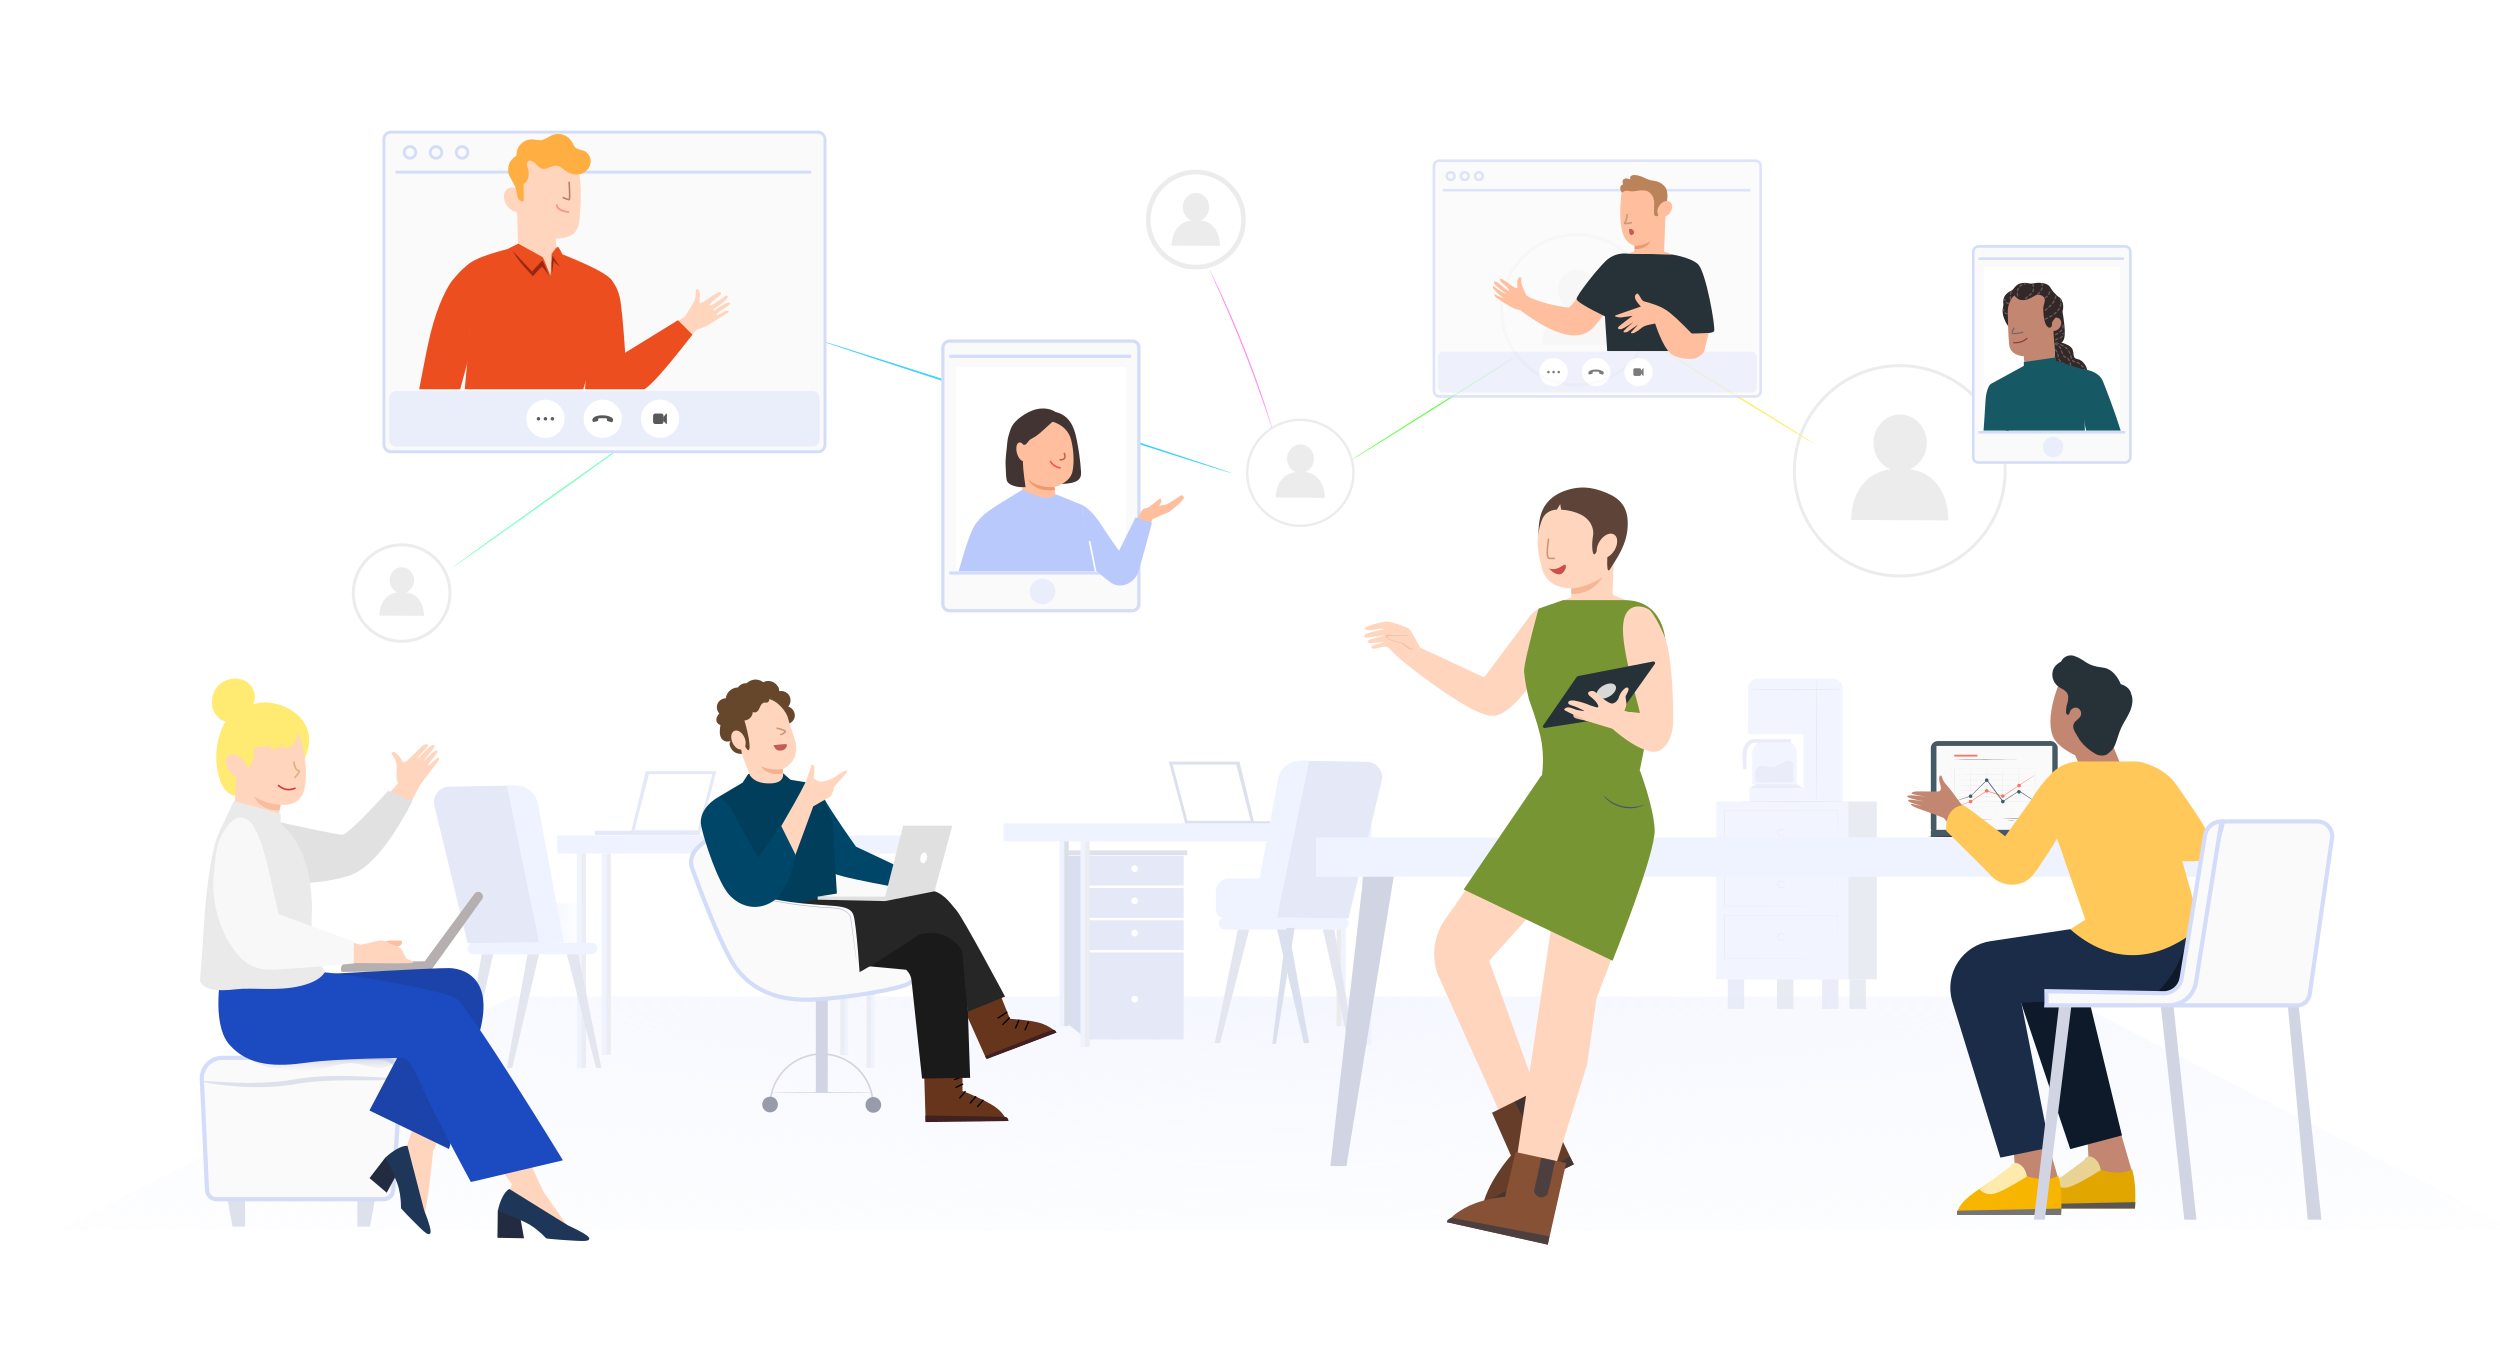 <svg xmlns="http://www.w3.org/2000/svg" xmlns:xlink="http://www.w3.org/1999/xlink" width="1400" height="760" viewBox="0 0 1400 760">
  <defs>
    <polygon id="shifting-spaces-intro_banner-a" points="0 0 56.118 0 56.118 56.001 0 56.001"/>
    <radialGradient id="shifting-spaces-intro_banner-c" cx="50%" cy="1.84%" r="195.253%" fx="50%" fy="1.84%" gradientTransform="matrix(0 1 -.814 0 .515 -.482)">
      <stop offset="0%" stop-color="#F5F7FF"/>
      <stop offset="100%" stop-color="#FFF" stop-opacity="0"/>
    </radialGradient>
    <linearGradient id="shifting-spaces-intro_banner-d" x1="100%" x2="1.235%" y1="50%" y2="50%">
      <stop offset="0%" stop-color="#FFF" stop-opacity="0"/>
      <stop offset="100%" stop-color="#D3DCF9" stop-opacity=".67"/>
    </linearGradient>
    <linearGradient id="shifting-spaces-intro_banner-e" x1="50%" x2="50%" y1="4.25%" y2="100%">
      <stop offset="0%" stop-color="#8690A9"/>
      <stop offset="100%" stop-color="#DDE1EC" stop-opacity="0"/>
    </linearGradient>
  </defs>
  <g fill="none" fill-rule="evenodd" transform="translate(-291 -429)">
    <rect width="1920" height="1390" fill="#FFF"/>
    <g transform="translate(488 524)">
      <path fill="#ECECEC" d="M872.512,167.772 C878.043,165.457 881.977,159.766 882.008,153.059 C882.045,144.274 875.382,137.119 867.127,137.082 C858.873,137.043 852.15,144.134 852.115,152.92 C852.087,159.689 856.048,165.449 861.639,167.772 C838.637,171.23 839.681,196.178 839.681,196.178 L894.074,196.428 C894.074,196.428 895.314,171.208 872.512,167.772"/>
      <path fill="#ECECEC" d="M866.88 110.609C834.808 110.609 808.717 136.646 808.717 168.65 808.717 200.654 834.808 226.691 866.88 226.691 898.951 226.691 925.042 200.654 925.042 168.65 925.042 136.646 898.951 110.609 866.88 110.609M866.88 228.393C833.869 228.393 807.011 201.593 807.011 168.65 807.011 135.706 833.869 108.907 866.88 108.907 899.891 108.907 926.748 135.706 926.748 168.65 926.748 201.593 899.891 228.393 866.88 228.393M208.343 91.05C213.389 88.937 216.979 83.744 217.008 77.625 217.041 69.608 210.961 63.082 203.428 63.047 195.899 63.012 189.765 69.483 189.731 77.498 189.705 83.674 193.321 88.93 198.422 91.05 177.434 94.204 178.386 116.968 178.386 116.968L228.016 117.196C228.016 117.196 229.149 94.186 208.343 91.05"/>
      <path fill="#ECECEC" d="M203.203 38.967C173.982 38.967 150.208 62.691 150.208 91.852 150.208 121.011 173.982 144.734 203.203 144.734 232.425 144.734 256.199 121.011 256.199 91.852 256.199 62.691 232.425 38.967 203.203 38.967M203.203 146.437C173.041 146.437 148.503 121.95 148.503 91.852 148.503 61.752 173.041 37.265 203.203 37.265 233.366 37.265 257.904 61.752 257.904 91.852 257.904 121.95 233.366 146.437 203.203 146.437M689.994 77.917C693.944 76.264 696.751 72.199 696.774 67.41 696.8 61.137 692.043 56.028 686.146 56.001 680.253 55.973 675.452 61.037 675.427 67.312 675.406 72.146 678.235 76.258 682.229 77.917 665.802 80.387 666.548 98.203 666.548 98.203L705.39 98.381C705.39 98.381 706.277 80.371 689.994 77.917"/>
      <path fill="#ECECEC" d="M685.971 37.264C663.203 37.264 644.681 55.749 644.681 78.468 644.681 101.19 663.203 119.674 685.971 119.674 708.738 119.674 727.26 101.19 727.26 78.468 727.26 55.749 708.738 37.264 685.971 37.264M685.971 121.376C662.262 121.376 642.974 102.128 642.974 78.468 642.974 54.811 662.262 35.562 685.971 35.562 709.681 35.562 728.967 54.811 728.967 78.468 728.967 102.128 709.681 121.376 685.971 121.376M534.01 169.331C536.798 168.164 538.781 165.295 538.798 161.913 538.816 157.484 535.456 153.879 531.294 153.859 527.135 153.84 523.745 157.415 523.727 161.843 523.713 165.257 525.71 168.159 528.528 169.331 516.932 171.074 517.459 183.65 517.459 183.65L544.879 183.777C544.879 183.777 545.506 171.064 534.01 169.331"/>
      <path fill="#ECECEC" d="M531.17 140.765C515.142 140.765 502.102 153.778 502.102 169.774 502.102 185.768 515.142 198.781 531.17 198.781 547.198 198.781 560.238 185.768 560.238 169.774 560.238 153.778 547.198 140.765 531.17 140.765M531.17 200.143C514.389 200.143 500.739 186.519 500.739 169.774 500.739 153.028 514.389 139.404 531.17 139.404 547.951 139.404 561.603 153.028 561.603 169.774 561.603 186.519 547.951 200.143 531.17 200.143M30.52 236.721C33.058 235.66 34.863 233.047 34.878 229.97 34.894 225.939 31.838 222.655 28.049 222.638 24.261 222.622 21.177 225.875 21.161 229.907 21.147 233.013 22.965 235.655 25.531 236.721 14.976 238.309 15.454 249.757 15.454 249.757L40.415 249.871C40.415 249.871 40.985 238.299 30.52 236.721"/>
      <path fill="#ECECEC" d="M27.935,210.951 C13.473,210.951 1.707,222.692 1.707,237.125 C1.707,251.556 13.473,263.298 27.935,263.298 C42.398,263.298 54.164,251.556 54.164,237.125 C54.164,222.692 42.398,210.951 27.935,210.951 M27.935,265 C12.532,265 0,252.496 0,237.125 C0,221.754 12.532,209.249 27.935,209.249 C43.339,209.249 55.871,221.754 55.871,237.125 C55.871,252.496 43.339,265 27.935,265"/>
      <path fill="#77FFC0" d="M56.166,222.977 C55.906,222.895 83.306,203.119 117.358,178.81 C151.423,154.493 179.239,134.853 179.5,134.935 C179.762,135.016 152.367,154.79 118.303,179.106 C84.249,203.415 56.426,223.059 56.166,222.977"/>
      <path fill="#61FF3F" d="M559.393,162.839 C559.289,162.674 580.172,149.351 606.029,133.081 C631.895,116.808 652.94,103.752 653.045,103.916 C653.147,104.08 632.27,117.402 606.404,133.675 C580.546,149.944 559.497,163.003 559.393,162.839"/>
      <path fill="#3FD2FF" d="M493.236,170.124 C493.206,170.451 441.383,154.021 377.501,133.438 C313.596,112.843 261.834,95.891 261.864,95.567 C261.894,95.24 313.706,111.663 377.611,132.255 C441.493,152.84 493.266,169.797 493.236,170.124"/>
      <path fill="#FFED63" d="M819.625,153.964 C819.503,154.169 798.241,141.264 772.139,125.142 C746.031,109.015 724.971,95.778 725.095,95.573 C725.217,95.367 746.475,108.269 772.584,124.398 C798.684,140.519 819.747,153.758 819.625,153.964"/>
      <path fill="#FF7474" d="M148.355,100.532 C148.357,100.726 132.077,101.078 111.997,101.319 C91.91,101.56 75.629,101.6 75.628,101.405 C75.625,101.211 91.902,100.86 111.988,100.617 C132.068,100.377 148.353,100.338 148.355,100.532"/>
      <path fill="#ECECEC" d="M57.206,100.415 C58.801,99.747 59.935,98.107 59.943,96.174 C59.954,93.641 58.034,91.579 55.653,91.568 C53.273,91.557 51.337,93.602 51.326,96.134 C51.318,98.085 52.459,99.745 54.071,100.415 C47.441,101.412 47.742,108.603 47.742,108.603 L63.422,108.676 C63.422,108.676 63.778,101.406 57.206,100.415"/>
      <path fill="#ECECEC" d="M55.582,84.543 C46.672,84.543 39.423,91.777 39.423,100.668 C39.423,109.56 46.672,116.793 55.582,116.793 C64.494,116.793 71.741,109.56 71.741,100.668 C71.741,91.777 64.494,84.543 55.582,84.543 M55.582,118.495 C45.732,118.495 37.718,110.497 37.718,100.668 C37.718,90.837 45.732,82.841 55.582,82.841 C65.432,82.841 73.447,90.837 73.447,100.668 C73.447,110.497 65.432,118.495 55.582,118.495"/>
      <g transform="translate(444.646)">
        <mask id="shifting-spaces-intro_banner-b" fill="#fff">
          <use xlink:href="#shifting-spaces-intro_banner-a"/>
        </mask>
        <path fill="#ECECEC" d="M28.059,2.673 C14.063,2.673 2.679,14.035 2.679,28 C2.679,41.965 14.063,53.326 28.059,53.326 C42.055,53.326 53.439,41.965 53.439,28 C53.439,14.035 42.055,2.673 28.059,2.673 M28.059,56.001 C12.587,56.001 0,43.439 0,28 C0,12.56 12.587,-0.001 28.059,-0.001 C43.531,-0.001 56.118,12.56 56.118,28 C56.118,43.439 43.531,56.001 28.059,56.001" mask="url(#shifting-spaces-intro_banner-b)"/>
      </g>
      <path fill="#ECECEC" d="M475.444,28.358 C478.19,27.202 480.141,24.358 480.157,21.008 C480.175,16.62 476.869,13.046 472.77,13.027 C468.674,13.007 465.337,16.55 465.319,20.939 C465.305,24.321 467.271,27.198 470.047,28.358 C458.629,30.086 459.147,42.549 459.147,42.549 L486.146,42.674 C486.146,42.674 486.763,30.075 475.444,28.358"/>
      <path fill="#FF8CF2" d="M515.497,145.14 C515.472,145.146 515.349,144.834 515.132,144.234 C514.902,143.564 514.599,142.688 514.22,141.594 C513.413,139.225 512.287,135.925 510.907,131.878 C508.081,123.685 504.032,112.416 499.178,100.115 C494.314,87.813 489.571,76.815 486.034,68.902 C484.278,65.004 482.845,61.825 481.816,59.542 C481.344,58.485 480.966,57.639 480.677,56.992 C480.425,56.406 480.302,56.092 480.325,56.082 C480.347,56.072 480.511,56.364 480.806,56.932 C481.124,57.564 481.542,58.392 482.063,59.426 C483.146,61.596 484.661,64.763 486.487,68.697 C490.144,76.563 494.965,87.544 499.832,99.858 C504.691,112.172 508.672,123.48 511.376,131.72 C512.732,135.84 513.788,139.187 514.481,141.511 C514.807,142.621 515.069,143.512 515.268,144.191 C515.44,144.806 515.52,145.133 515.497,145.14"/>
    </g>
    <polygon fill="url(#shifting-spaces-intro_banner-c)" points="578.411 987 1446.589 987 1701 1118 324 1118"/>
    <g opacity=".8" transform="translate(1252 809)">
      <path fill="#EFF3FF" d="M23.555,35.963 C23.555,35.963 20.189,38.508 20.189,41.883 L20.189,59.125 L45.272,59.125 L45.272,41.113 C45.272,41.113 44.918,36.69 41.975,35.92 L23.555,35.963 Z"/>
      <path fill="#E5E9F7" d="M22.096,58.19 C21.873,56.433 21.749,54.664 21.725,52.893 C21.784,51.099 22.957,49.534 24.66,48.981 C25.981,48.617 27.37,49.102 28.717,49.327 C30.928,49.692 33.198,49.353 35.208,48.358 C36.934,47.492 38.453,46.194 40.335,46.021 C41.569,45.908 42.993,46.488 43.33,47.682 C43.452,48.253 43.452,48.843 43.33,49.414 C42.924,52.071 43.442,55.377 43.442,57.93 C36.425,58.251 29.148,58.026 22.122,58.173"/>
      <polyline fill="#E5E9F7" points="18.601 61.566 22.381 59.125 45.272 59.125 48.94 61.566 18.601 61.566"/>
      <path fill="#EFF3FF" d="M17.893,5.47 L17.893,31.142 L48.966,31.142 L48.966,61.566 L18.601,61.566 L18.601,68.862 L70.942,68.862 L70.942,5.47 C70.944,4.02 70.371,2.629 69.35,1.603 C68.328,0.577 66.941,0 65.495,0 L23.331,0 C20.325,0.01 17.893,2.456 17.893,5.47 Z"/>
      <path fill="#E0E0E0" fill-rule="nonzero" d="M70.942,6.05 C70.942,6.18 59.065,6.275 44.417,6.275 C29.77,6.275 17.893,6.18 17.893,6.05 C17.893,5.92 29.77,5.808 44.417,5.808 C59.065,5.808 70.942,5.929 70.942,6.05 Z"/>
      <path fill="#E0E0E0" fill-rule="nonzero" d="M56.217,68.862 C56.096,68.862 55.992,53.482 55.992,34.518 C55.992,15.554 56.096,0.182 56.217,0.182 C56.337,0.182 56.441,15.554 56.441,34.518 C56.441,53.482 56.346,68.862 56.217,68.862 Z"/>
      <path fill="#E5E9F7" d="M15.079,50.816 L14.768,43.026 C14.655,40.781 15.26,38.558 16.495,36.681 C17.447,35.033 19.172,33.986 21.069,33.903 L41.975,33.903 L41.975,35.954 L21.415,35.954 C21.415,35.954 17.712,36.344 17.228,41.425 C16.934,44.542 16.934,47.681 17.228,50.798 L15.079,50.816 Z"/>
      <rect width="9.184" height="16.601" x="34.111" y="168.399" fill="#E3E6EF"/>
      <rect width="9.184" height="16.601" x="74.696" y="168.399" fill="#E3E6EF"/>
      <rect width="76.069" height="99.537" x="13.931" y="68.862" fill="#E3E6EF"/>
      <rect width="74.092" height="99.537" y="68.862" fill="#EFF3FF"/>
      <rect width="9.184" height="16.601" x="6.551" y="168.399" fill="#E5E9F7"/>
      <rect width="9.184" height="16.601" x="59.358" y="168.399" fill="#E5E9F7"/>
      <path fill="#E0E0E0" fill-rule="nonzero" d="M68.214,157.026 C68.214,157.026 68.214,156.87 68.214,156.584 L68.214,155.312 C68.214,154.187 68.214,152.551 68.214,150.43 C68.214,146.198 68.214,140.044 68.154,132.453 L68.257,132.557 L4.67,132.6 L4.67,132.6 L4.816,132.453 L4.816,157.026 L4.67,156.879 L50.218,156.948 L63.467,156.991 L67.014,156.991 L67.014,156.991 L63.501,156.991 L50.287,157.034 L4.635,157.095 L4.488,157.095 L4.488,132.306 L4.635,132.306 L68.223,132.349 L68.326,132.349 L68.326,132.453 C68.326,140.096 68.326,146.25 68.275,150.5 C68.275,152.603 68.275,154.239 68.275,155.355 L68.275,156.602 C68.214,156.887 68.214,157.026 68.214,157.026 Z"/>
      <path fill="#E0E0E0" fill-rule="nonzero" d="M38.324 144.735C38.272 144.588 38.232 144.438 38.203 144.285 38.061 143.791 37.722 143.379 37.265 143.145 36.809 142.912 36.276 142.88 35.795 143.056 35.101 143.325 34.639 143.989 34.629 144.735 34.633 145.416 35.018 146.036 35.625 146.341 36.231 146.647 36.957 146.584 37.504 146.181 37.841 145.94 38.087 145.592 38.203 145.194 38.234 145.039 38.275 144.886 38.324 144.735 38.37 144.893 38.37 145.062 38.324 145.22 38.233 145.667 37.989 146.069 37.633 146.354 37.086 146.786 36.356 146.907 35.7 146.674 34.93 146.409 34.389 145.712 34.324 144.898 34.259 144.084 34.681 143.309 35.399 142.924 36.118 142.54 36.995 142.619 37.633 143.125 37.986 143.409 38.231 143.806 38.324 144.25 38.37 144.409 38.37 144.577 38.324 144.735L38.324 144.735zM68.214 127.598C68.214 127.598 68.214 127.45 68.214 127.156L68.214 125.884C68.214 124.767 68.214 123.123 68.214 121.011 68.214 116.778 68.214 110.624 68.154 103.025L68.257 103.129 4.67 103.181 4.67 103.181 4.816 103.025 4.816 127.598 4.67 127.459 50.218 127.52 63.467 127.563 67.014 127.563 67.014 127.563 63.501 127.563 50.287 127.606 4.635 127.675 4.488 127.675 4.488 102.878 4.635 102.878 68.223 102.921 68.326 102.921 68.326 103.025C68.326 110.668 68.326 116.822 68.275 121.071 68.275 123.175 68.275 124.811 68.275 125.927L68.275 127.182C68.214 127.459 68.214 127.598 68.214 127.598z"/>
      <path fill="#E0E0E0" fill-rule="nonzero" d="M38.324 115.316C38.275 115.165 38.234 115.012 38.203 114.857 38.087 114.458 37.841 114.111 37.504 113.87 36.942 113.458 36.194 113.408 35.583 113.742 34.973 114.076 34.609 114.734 34.651 115.43 34.692 116.126 35.131 116.736 35.777 116.995 36.265 117.175 36.807 117.141 37.269 116.901 37.73 116.66 38.07 116.235 38.203 115.731 38.235 115.579 38.275 115.429 38.324 115.281 38.37 115.439 38.37 115.607 38.324 115.766 38.231 116.21 37.986 116.607 37.633 116.891 37.088 117.326 36.358 117.451 35.7 117.22 34.884 116.926 34.34 116.15 34.34 115.281 34.34 114.412 34.884 113.636 35.7 113.342 36.356 113.109 37.086 113.23 37.633 113.662 37.987 113.949 38.231 114.35 38.324 114.796 38.377 114.965 38.377 115.147 38.324 115.316zM68.214 98.567C68.214 98.567 68.214 98.42 68.214 98.135L68.214 96.862C68.214 95.737 68.214 94.101 68.214 91.981 68.214 87.748 68.214 81.594 68.154 74.003L68.257 74.107 4.67 74.107 4.67 74.107 4.816 73.96 4.816 98.524 4.67 98.386 50.218 98.455 63.467 98.455 67.014 98.455 68.214 98.455 67.912 98.455 67.049 98.455 63.536 98.455 50.321 98.455 4.67 98.524 4.523 98.524 4.523 73.848 4.67 73.848 68.257 73.9 68.361 73.9 68.361 74.003C68.361 81.646 68.361 87.791 68.309 92.041 68.309 94.153 68.309 95.78 68.309 96.897L68.309 98.152C68.214 98.42 68.214 98.567 68.214 98.567z"/>
      <path fill="#E0E0E0" fill-rule="nonzero" d="M38.324 86.303C38.275 86.152 38.234 85.999 38.203 85.844 38.087 85.446 37.841 85.098 37.504 84.857 36.762 84.305 35.724 84.407 35.103 85.093 34.483 85.78 34.483 86.826 35.103 87.512 35.724 88.198 36.762 88.3 37.504 87.748 37.841 87.508 38.087 87.16 38.203 86.761 38.234 86.606 38.275 86.453 38.324 86.303 38.37 86.461 38.37 86.629 38.324 86.787 38.229 87.233 37.985 87.633 37.633 87.921 37.086 88.354 36.356 88.475 35.7 88.242 34.938 87.971 34.406 87.275 34.344 86.467 34.281 85.658 34.699 84.889 35.411 84.504 36.122 84.118 36.993 84.189 37.633 84.684 37.985 84.972 38.229 85.372 38.324 85.818 38.37 85.976 38.37 86.144 38.324 86.303L38.324 86.303zM70.182 68.862C70.182 68.983 58.651 69.087 44.417 69.087 30.184 69.087 18.653 68.983 18.653 68.862 18.653 68.741 30.184 68.637 44.417 68.637 58.651 68.637 70.182 68.732 70.182 68.862z"/>
    </g>
    <g transform="translate(534 855)">
      <rect width="50.721" height="2.48" x="90.116" y="39.199" fill="#E4E9FA" transform="rotate(180 115.477 40.44)"/>
      <polygon fill="#E4E9FA" points="148.694 41.68 158.208 5.841 118.604 5.841 109.987 41.68"/>
      <polygon fill="#FFF" points="112.358 38.972 147.739 38.972 155.975 7.5 120.416 7.5"/>
      <rect width="2.565" height="122.928" x="80.059" y="49.023" fill="#EFF3FF"/>
      <rect width="2.565" height="122.578" x="82.624" y="49.373" fill="#EBEDF3" fill-rule="nonzero"/>
      <rect width="2.565" height="122.928" x="244.174" y="49.023" fill="#EFF3FF"/>
      <rect width="2.565" height="112.782" x="229.35" y="52.001" fill="#EFF3FF"/>
      <rect width="2.565" height="112.782" x="93.972" y="51.951" fill="#EFF3FF"/>
      <rect width="2.565" height="122.578" x="242.234" y="49.373" fill="#EBEDF3" fill-rule="nonzero"/>
      <rect width="2.565" height="112.782" x="227.551" y="52.001" fill="#EBEDF3" fill-rule="nonzero"/>
      <rect width="2.565" height="112.782" x="96.529" y="51.951" fill="#EBEDF3" fill-rule="nonzero"/>
      <rect width="194.576" height="10.084" x="69.007" y="41.883" fill="#EFF3FF"/>
      <path fill="url(#shifting-spaces-intro_banner-d)" d="M55.196,101.843 L88.846,101.843 C91.211,101.838 93.126,99.91 93.126,97.532 L93.126,87.115 C93.128,85.19 92.369,83.343 91.015,81.98 C89.661,80.618 87.824,79.853 85.909,79.853 L54.945,79.853 L55.196,101.843 Z" opacity=".7"/>
      <path fill="#EFF3FF" d="M88.279,108.389 L22.121,108.389 C20.334,108.389 18.885,106.933 18.885,105.136 L18.885,105.136 C18.885,103.34 20.334,101.883 22.121,101.883 L88.279,101.883 C90.067,101.883 91.516,103.34 91.516,105.136 L91.516,105.136 C91.516,106.933 90.067,108.389 88.279,108.389 Z"/>
      <path fill="#E5E9F7" d="M8.642,14.534 L45.05,13.892 L68.158,101.647 L18.86,102.176 L0.251,25.244 C-0.385,22.658 0.202,19.921 1.842,17.828 C3.482,15.734 5.991,14.519 8.642,14.534 L8.642,14.534 Z"/>
      <polygon fill="#E3E6EF" points="26.765 108.389 15.883 172 18.86 172 33.181 108.389"/>
      <polygon fill="#E3E6EF" points="52.445 108.389 40.867 172 43.853 172 58.853 108.389"/>
      <polygon fill="#E3E6EF" points="80.836 108.389 93.749 172 90.763 172 74.428 108.389"/>
      <path fill="#EFF3FF" d="M40.859,13.892 L58.869,101.721 L72.688,101.721 L58.246,24.106 C57.161,18.179 52.017,13.878 46.021,13.884 L40.859,13.892 Z"/>
      <rect width="50.721" height="2.48" x="428.895" y="33.866" fill="#DDE1EE" fill-rule="nonzero"/>
      <polygon fill="#DDE1EE" fill-rule="nonzero" points="421.031 36.347 411.516 .508 451.121 .508 459.738 36.347"/>
      <polygon fill="#FFF" fill-rule="nonzero" points="457.367 33.631 421.986 33.631 413.749 2.167 449.309 2.167"/>
      <rect width="67.456" height="2.707" x="354.369" y="50.196" fill="#DEE1EC"/>
      <g transform="translate(354.196 53.252)">
        <rect width="53.965" height="16.687" x="11.696" y="36.09" fill="#E5E9F7" transform="rotate(180 38.679 44.434)"/>
        <rect width="53.965" height="16.687" x="11.696" y="18.045" fill="#E5E9F7" transform="rotate(180 38.679 26.389)"/>
        <rect width="53.965" height="16.687" x="11.696" fill="#E5E9F7" transform="rotate(180 38.679 8.344)"/>
        <rect width="53.965" height="48.722" x="11.696" y="54.135" fill="#E5E9F7" transform="rotate(180 38.679 78.496)"/>
        <path fill="#FFF" fill-rule="nonzero" d="M36.32 43.279C36.32 44.339 37.175 45.198 38.229 45.198 39.284 45.198 40.139 44.339 40.139 43.279 40.139 42.219 39.284 41.36 38.229 41.36 37.722 41.358 37.235 41.559 36.877 41.92 36.518 42.28 36.318 42.77 36.32 43.279L36.32 43.279zM36.32 25.234C36.32 26.294 37.175 27.153 38.229 27.153 39.284 27.153 40.139 26.294 40.139 25.234 40.139 24.174 39.284 23.315 38.229 23.315 37.722 23.313 37.235 23.514 36.877 23.875 36.518 24.235 36.318 24.724 36.32 25.234L36.32 25.234zM36.32 7.189C36.32 8.249 37.175 9.108 38.229 9.108 39.284 9.108 40.139 8.249 40.139 7.189 40.139 6.129 39.284 5.27 38.229 5.27 37.722 5.268 37.235 5.469 36.877 5.829 36.518 6.19 36.318 6.679 36.32 7.189L36.32 7.189zM36.32 80.272C36.32 81.332 37.175 82.191 38.229 82.191 39.284 82.191 40.139 81.332 40.139 80.272 40.139 79.212 39.284 78.352 38.229 78.352 37.722 78.35 37.235 78.552 36.877 78.912 36.518 79.273 36.318 79.762 36.32 80.272L36.32 80.272z"/>
        <polygon fill="#D9DFEF" points="11.696 102.857 0 93.536 0 0 11.692 0"/>
      </g>
      <rect width="2.565" height="123.188" x="522.433" y="35.88" fill="#EFF3FF" transform="rotate(180 523.716 97.474)"/>
      <rect width="2.565" height="112.782" x="508.043" y="35.88" fill="#EFF3FF" transform="rotate(180 509.325 92.27)"/>
      <rect width="2.565" height="122.838" x="519.86" y="36.221" fill="#EBEBEB" fill-rule="nonzero" transform="rotate(180 521.143 97.64)"/>
      <rect width="2.565" height="112.462" x="505.47" y="36.192" fill="#EBEBEB" fill-rule="nonzero" transform="rotate(180 506.752 92.423)"/>
      <rect width="2.565" height="124.4" x="364.606" y="35.872" fill="#EBEDF3" fill-rule="nonzero" transform="rotate(180 365.888 98.072)"/>
      <rect width="2.565" height="112.782" x="352.913" y="35.872" fill="#DBDFE9" fill-rule="nonzero" transform="rotate(180 354.196 92.263)"/>
      <rect width="2.565" height="124.042" x="362.049" y="36.229" fill="#EFF3FF" transform="rotate(180 363.332 98.25)"/>
      <rect width="2.565" height="112.458" x="350.357" y="36.196" fill="#EFF3FF" transform="rotate(180 351.64 92.425)"/>
      <rect width="194.576" height="10.084" x="318.989" y="35.047" fill="#EFF3FF" transform="rotate(180 416.277 40.09)"/>
      <path fill="#EFF3FF" d="M475.814 87.951L442.172 87.951C441.035 87.951 439.944 87.497 439.14 86.689 438.336 85.88 437.884 84.784 437.884 83.641L437.884 73.191C437.884 69.18 441.119 65.929 445.109 65.929L476.065 65.929 475.814 87.951zM442.731 94.506L508.889 94.506C510.677 94.506 512.126 93.049 512.126 91.253L512.126 91.253C512.126 89.456 510.677 88 508.889 88L442.731 88C440.943 88 439.494 89.456 439.494 91.253L439.494 91.253C439.494 93.049 440.943 94.506 442.731 94.506z"/>
      <path fill="#E5E9F7" d="M522.369,0.642 L485.96,3.3825046e-05 L462.877,87.756 L512.15,88.252 L530.759,11.32 C531.38,8.739 530.787,6.013 529.149,3.929 C527.511,1.845 525.011,0.633 522.369,0.642 L522.369,0.642 Z"/>
      <polygon fill="#E3E6EF" points="504.245 94.497 515.135 158.108 512.15 158.108 497.829 94.497"/>
      <polygon fill="#DBE0EF" points="478.573 94.497 490.143 158.108 487.157 158.108 472.157 94.497"/>
      <polygon fill="#DBE0EF" points="473.951 93.595 482.05 158.558 479.96 158.558 469.459 93.595" transform="matrix(-1 0 0 1 951.51 0)"/>
      <polygon fill="#E3E6EF" points="450.174 94.497 437.261 158.108 440.247 158.108 456.59 94.497"/>
      <path fill="#EFF3FF" d="M490.143,-1.20792265e-13 L472.133,87.829 L458.322,87.829 L472.739,10.222 C473.83,4.288 478.985,-0.014 484.989,-1.20792265e-13 L490.143,-1.20792265e-13 Z"/>
    </g>
    <g transform="translate(506 503)">
      <rect width="247" height="179" fill="#FAFAFA" stroke="#D3DCF9" stroke-width="1.62" rx="3.888"/>
      <ellipse cx="14.587" cy="11.35" stroke="#D3DCF9" stroke-width="1.62" rx="3.241" ry="3.243"/>
      <ellipse cx="29.173" cy="11.35" stroke="#D3DCF9" stroke-width="1.62" rx="3.241" ry="3.243"/>
      <ellipse cx="43.76" cy="11.35" stroke="#D3DCF9" stroke-width="1.62" rx="3.241" ry="3.243"/>
      <line x1="6.536" x2="239.211" y1="22.375" y2="22.375" stroke="#D3DCF9" stroke-width="1.62"/>
      <rect width="241.165" height="31.13" x="2.917" y="144.951" fill="#EAEEFB" rx="3.888"/>
      <path fill="#FFF" d="M165.315,160.517 C165.315,166.427 160.527,171.217 154.618,171.217 C148.71,171.217 143.921,166.427 143.921,160.517 C143.921,154.606 148.71,149.815 154.618,149.815 C160.527,149.815 165.315,154.606 165.315,160.517"/>
      <path fill="#595959" d="M155.379 163.435L151.912 163.435C151.26 163.435 150.728 162.903 150.728 162.248L150.728 158.782C150.728 158.129 151.26 157.598 151.912 157.598L155.379 157.598C156.034 157.598 156.563 158.129 156.563 158.782L156.563 162.248C156.563 162.903 156.034 163.435 155.379 163.435M156.613 161.762L156.613 159.512 157.957 157.713C158.137 157.473 158.458 157.633 158.458 157.963L158.458 163.073C158.458 163.389 158.157 163.552 157.972 163.338L156.613 161.762z"/>
      <path fill="#FFF" d="M114.963,168.083 C110.787,163.905 110.787,157.13 114.963,152.95 C119.141,148.77 125.914,148.77 130.092,152.95 C134.268,157.13 134.268,163.905 130.092,168.083 C125.914,172.262 119.141,172.262 114.963,168.083"/>
      <path fill="#595959" d="M117.552,162.297 L119.578,161.84 C119.828,161.786 120.005,161.574 120.005,161.329 L120.005,160.929 C120.005,160.929 119.916,160.254 120.587,160.212 C121.066,160.182 124.114,160.212 124.114,160.212 C124.114,160.212 124.914,160.198 124.902,160.801 L124.902,161.377 C124.902,161.578 125.038,161.754 125.238,161.81 L127.434,162.443 C127.668,162.509 127.918,162.399 128.01,162.183 L128.29,161.538 C128.342,161.422 128.368,161.293 128.361,161.165 C128.347,160.913 128.244,160.516 127.983,160.198 C127.548,159.667 125.494,158.41 121.579,158.588 C117.848,158.76 117.035,160.258 116.821,160.616 C116.688,160.839 116.648,161.385 116.751,161.616 C116.789,161.7 116.852,161.842 116.915,161.986 C117.018,162.223 117.289,162.355 117.552,162.297"/>
      <path fill="#FFF" d="M101.134,160.517 C101.134,166.427 96.344,171.217 90.437,171.217 C84.53,171.217 79.74,166.427 79.74,160.517 C79.74,154.608 84.53,149.815 90.437,149.815 C96.344,149.815 101.134,154.608 101.134,160.517"/>
      <path fill="#595959" d="M86.547 161.489C86.01 161.489 85.575 161.055 85.575 160.517 85.575 159.979 86.01 159.543 86.547 159.543 87.084 159.543 87.52 159.979 87.52 160.517 87.52 161.055 87.084 161.489 86.547 161.489M90.436 161.489C89.9 161.489 89.465 161.055 89.465 160.517 89.465 159.979 89.9 159.543 90.436 159.543 90.974 159.543 91.409 159.979 91.409 160.517 91.409 161.055 90.974 161.489 90.436 161.489M94.327 161.489C93.792 161.489 93.354 161.055 93.354 160.517 93.354 159.979 93.792 159.543 94.327 159.543 94.864 159.543 95.299 159.979 95.299 160.517 95.299 161.055 94.864 161.489 94.327 161.489"/>
    </g>
    <g transform="translate(525.718 504)">
      <path fill="#FFD5BD" d="M55.402,28.635 L54.698,63.226 L54.695,63.97 C54.732,69.829 58.382,85.538 68.565,85.24 C77.541,84.381 75.839,69.997 75.97,64.56 L75.982,63.667 C76.004,61.259 75.954,59.158 75.977,58.907 L76.435,58.827 C85.508,58.847 88.926,55.768 89.896,48.517 C90.968,40.51 92.146,30.182 90.805,20.831 C90.401,18.012 89.339,16.132 87.789,14.864 C84.197,11.925 77.981,12.273 71.238,11.841 L70.279,11.78 C59.884,11.647 55.267,19.499 55.402,28.635 Z" transform="rotate(-3 73.05 48.511)"/>
      <ellipse cx="53.379" cy="36.78" fill="#FFD5BD" rx="5.392" ry="7.195" transform="rotate(-30 53.379 36.78)"/>
      <path fill="#FFAF42" fill-rule="nonzero" d="M79.157,13.439 L49.838,15.303 C50.759,13.267 52.168,11.491 53.94,10.132 C57.639,7.015 62.225,5.146 67.047,4.791 C71.83,4.515 83.879,10.255 87.457,13.417 C90.34,15.937 90.46,18.418 90.46,20.715 C90.46,23.012 88.601,25.292 86.653,29.259 C85.752,31.093 85.51,35.167 84.789,36.421 C84.069,37.675 81.566,38.441 81.75,36.84 L81.75,28.138 C78.309,25.648 78.448,21.711 79.904,17.718 C80.362,17.14 81.136,14.476 79.157,13.439 Z" transform="matrix(-1 0 0 1 140.298 0)"/>
      <path fill="#FFAF42" fill-rule="nonzero" d="M95.903,13.557 C96.473,10.872 95.745,8.075 93.94,6.009 C92.134,3.943 89.462,2.849 86.729,3.058 C85.385,3.321 84.022,3.475 82.653,3.517 C80.097,3.347 78.053,1.391 75.667,0.499 C71.759,-0.861 67.43,0.63 65.183,4.108 C64.357,5.42 63.872,7.153 62.561,8.045 C61.307,8.619 59.986,9.033 58.629,9.279 C55.942,10.345 54.27,13.049 54.514,15.933 C54.86,18.792 56.772,21.218 59.468,22.219 C62.163,23.151 65.132,22.818 67.555,21.314 C69.717,20.001 71.618,17.796 74.108,17.77 C76.598,17.744 79.127,20.119 81.683,19.503 C82.982,19.025 84.118,18.187 84.96,17.088 C85.815,15.991 87.024,15.226 88.38,14.922 C89.756,14.791 90.543,16.655 90.11,17.954 L95.851,13.505" transform="matrix(-1 0 0 1 150.584 0)"/>
      <path stroke="#FF8F8F" stroke-linecap="round" stroke-width=".99" d="M83.585,43.742 C83.585,43.742 77.129,43.091 77.129,39.855"/>
      <path fill="#FFD5BD" d="M149.034,102.146 L152.637,95.993 C153.024,95.39 153.455,94.661 153.931,93.78 C154.334,93.025 154.605,92.206 154.731,91.36 C154.933,90.311 154.991,89.239 154.901,88.175 C154.796,87.769 154.958,87.34 155.305,87.106 C155.653,86.871 156.11,86.881 156.446,87.131 C157.093,87.743 157.668,90.379 156.914,93.429 C156.159,96.478 160.121,93.51 161.585,92.439 C163.05,91.369 167.73,88.301 168.413,88.499 C169.419,88.778 169.311,89.902 167.811,90.928 C166.311,91.953 162.079,95.354 162.681,96.101 C163.283,96.847 170.65,91.324 170.65,91.324 C170.65,91.324 172.034,89.893 172.752,90.73 C174.055,92.241 165.781,97.531 164.981,98.017 C164.424,98.35 165.044,99.186 165.619,98.79 C166.194,98.395 172.851,93.123 174.19,94.652 C175.214,95.822 167.425,99.06 166.652,100.95 C165.88,102.839 172.312,97.891 173.246,99.051 C173.597,99.483 173.794,99.852 169.698,102.146 C167.703,103.253 162.809,106.659 160.708,107.687 C159.307,108.372 157.685,108.951 155.843,109.421 L148.14,117.148 L139.253,108.8 C145.773,104.364 149.034,102.146 149.034,102.146 Z"/>
      <path fill="#EC4E1F" d="M107.005,80.933 C109.663,83.99 111.44,87.514 112.336,91.503 C113.232,95.492 114.249,105.827 115.385,122.508 L144.94,104.308 L153.05,112.408 C143.072,125.244 135.899,133.865 131.532,138.273 C128.315,141.519 126.37,143.094 125.698,142.996 L92.926,142.996 L93.932,123.25 L107.005,80.933 Z"/>
      <path fill="#EC4E1F" d="M49.533,64.446 L55.511,61.425 C62.97,65.523 67.455,68.012 68.968,68.89 C70.067,69.529 73.32,79.99 73.559,79.086 C73.852,77.982 74.058,74.002 74.177,67.144 C76.03,64.524 77.164,63.214 77.581,63.214 C77.998,63.214 78.882,64.619 80.235,67.427 C94.875,73.255 103.799,77.757 107.005,80.933 C111.814,85.696 104.334,97.367 103.208,103.261 C102.457,107.189 98.695,120.434 91.922,142.996 L25.546,142.996 C27.343,124.348 28.241,113.253 28.241,109.709 C28.241,104.394 24.126,76.147 28.241,72.549 C30.985,70.15 38.082,67.449 49.533,64.446 Z"/>
      <path fill="#EC4E1F" d="M29.159,71.934 C26.287,73.608 22.837,76.877 18.808,81.74 C16.177,84.915 10.476,95.13 6.42,111.568 C4.982,117.394 2.842,127.869 0,142.996 L22.972,142.996 L28.241,123.607 L29.159,71.934 Z"/>
      <path fill="#9A2614" fill-rule="nonzero" d="M52.243,79.694 C52.708,78.623 55.64,75.224 56.29,74.255 C58.125,75.948 59.842,77.765 61.429,79.694 C63.787,77.231 66.144,74.749 68.275,72.089 C69.982,69.956 71.535,67.702 72.92,65.345 L61.982,77.043 L56.064,70.715 C53.477,76.793 52.204,79.786 52.243,79.694 Z" transform="matrix(-1 0 0 1 125.163 0)"/>
      <path fill="#9A2614" fill-rule="nonzero" d="M77.861,70.602 L77.736,69.598 L78.592,69.784 C77.686,71.754 75.832,73.53 74.177,74.232 C75.63,72.964 76.661,71.146 77.79,69.3 L78.467,68.016 L78.663,69.486 L78.77,70.472 C79.218,72.929 78.994,75.566 78.745,77.912 C78.467,74.741 78.001,73.136 77.861,70.602 Z" transform="matrix(-1 0 0 1 153.204 0)"/>
      <path stroke="#BB8065" stroke-width=".9" d="M83.969,26.779 C84.391,33.486 84.391,36.84 83.969,36.84 C83.548,36.84 82.341,36.413 80.348,35.559"/>
    </g>
    <g opacity=".8" transform="translate(1094 519)">
      <rect width="183" height="132" fill="#FAFAFA" stroke="#D3DCF9" stroke-width="1.44" rx="2.88"/>
      <ellipse cx="9.366" cy="8.609" stroke="#D3DCF9" stroke-width="1.44" rx="2.161" ry="2.152"/>
      <ellipse cx="17.291" cy="8.609" stroke="#D3DCF9" stroke-width="1.44" rx="2.161" ry="2.152"/>
      <ellipse cx="25.217" cy="8.609" stroke="#D3DCF9" stroke-width="1.44" rx="2.161" ry="2.152"/>
      <line x1="4.842" x2="177.229" y1="16.5" y2="16.5" stroke="#D3DCF9" stroke-width="1.44"/>
      <rect width="178.677" height="22.957" x="2.161" y="106.891" fill="#EAEEFB" rx="2.88"/>
      <path fill="#FFF" d="M122.48,118.37 C122.48,122.728 118.933,126.261 114.555,126.261 C110.178,126.261 106.63,122.728 106.63,118.37 C106.63,114.011 110.178,110.478 114.555,110.478 C118.933,110.478 122.48,114.011 122.48,118.37"/>
      <path fill="#595959" d="M115.119 120.522L112.55 120.522C112.067 120.522 111.673 120.13 111.673 119.647L111.673 117.091C111.673 116.609 112.067 116.217 112.55 116.217L115.119 116.217C115.604 116.217 115.996 116.609 115.996 117.091L115.996 119.647C115.996 120.13 115.604 120.522 115.119 120.522M116.033 119.288L116.033 117.629 117.028 116.302C117.163 116.125 117.4 116.243 117.4 116.487L117.4 120.255C117.4 120.488 117.177 120.608 117.04 120.45L116.033 119.288z"/>
      <path fill="#FFF" d="M85.175,123.949 C82.081,120.868 82.081,115.872 85.175,112.79 C88.271,109.708 93.289,109.708 96.384,112.79 C99.478,115.872 99.478,120.868 96.384,123.949 C93.289,127.031 88.271,127.031 85.175,123.949"/>
      <path fill="#595959" d="M87.093,119.682 L88.594,119.346 C88.78,119.306 88.91,119.149 88.91,118.969 L88.91,118.674 C88.91,118.674 88.845,118.176 89.342,118.145 C89.697,118.123 91.955,118.145 91.955,118.145 C91.955,118.145 92.548,118.135 92.539,118.579 L92.539,119.005 C92.539,119.152 92.64,119.282 92.788,119.324 L94.415,119.79 C94.588,119.839 94.773,119.758 94.842,119.598 L95.049,119.123 C95.088,119.037 95.106,118.943 95.102,118.848 C95.091,118.662 95.014,118.37 94.821,118.135 C94.499,117.743 92.978,116.816 90.077,116.947 C87.313,117.074 86.71,118.179 86.551,118.443 C86.453,118.607 86.424,119.011 86.5,119.18 C86.528,119.242 86.575,119.347 86.621,119.454 C86.698,119.628 86.899,119.725 87.093,119.682"/>
      <path fill="#FFF" d="M74.929,118.37 C74.929,122.728 71.381,126.261 67.004,126.261 C62.627,126.261 59.079,122.728 59.079,118.37 C59.079,114.013 62.627,110.478 67.004,110.478 C71.381,110.478 74.929,114.013 74.929,118.37"/>
      <path fill="#595959" d="M64.122 119.087C63.724 119.087 63.402 118.767 63.402 118.37 63.402 117.974 63.724 117.652 64.122 117.652 64.52 117.652 64.843 117.974 64.843 118.37 64.843 118.767 64.52 119.087 64.122 119.087M67.003 119.087C66.606 119.087 66.283 118.767 66.283 118.37 66.283 117.974 66.606 117.652 67.003 117.652 67.402 117.652 67.724 117.974 67.724 118.37 67.724 118.767 67.402 119.087 67.003 119.087M69.886 119.087C69.489 119.087 69.165 118.767 69.165 118.37 69.165 117.974 69.489 117.652 69.886 117.652 70.284 117.652 70.606 117.974 70.606 118.37 70.606 118.767 70.284 119.087 69.886 119.087"/>
    </g>
    <g transform="translate(1127 527)">
      <path fill="#FFBE9D" d="M0.71,62.353 C3.604,64.89 4.439,65.081 4.926,65.422 C5.412,65.764 7.406,66.837 7.06,66.262 C6.715,65.687 -0.408,61.052 0.747,59.814 C1.385,59.138 2.321,59.943 3.446,60.837 C4.57,61.73 8.549,65.335 9.074,64.735 C9.598,64.135 6.156,61.105 4.926,60.178 C3.695,59.252 3.649,58.302 4.508,58.097 C5.093,57.961 8.944,60.74 10.145,61.69 C11.345,62.639 14.298,64.685 13.773,62.065 C13.249,59.445 14.118,57.869 14.688,57.383 C14.982,57.176 15.376,57.18 15.666,57.394 C15.956,57.608 16.076,57.983 15.964,58.325 C15.839,59.217 15.839,59.507 15.964,60.399 C16.039,61.122 16.862,63.162 17.18,63.816 C17.544,64.575 17.929,65.936 18.922,67.611 C22.546,69.798 31.629,72.991 42.258,74.229 C44.18,74.449 58.021,53.695 58.021,53.695 L71.345,66.605 C71.345,66.605 65.42,74.283 57.085,84.552 C49.524,93.879 35.527,90.883 15.096,75.566 C12.334,75.566 7.962,72.501 5.455,71.1 C2.067,69.011 0.436,67.499 0.747,67.142 C1.199,66.63 1.885,67.25 3.446,68.031 C4.774,68.697 6.379,69.292 5.455,68.538 C4.224,67.534 1.761,65.529 0.392,63.816 C-0.473,62.733 0.306,61.999 0.71,62.353 Z"/>
      <path fill="#263238" fill-rule="nonzero" d="M71.424,44.389 C71.424,44.389 60.705,45.818 56.124,49.841 C51.542,53.865 46.097,85.414 46.982,87.442 C47.867,89.471 63.93,88.871 63.93,88.871 L55.405,92.047 L57.622,98.592 L106.853,98.592 L108.143,79.156 C118.714,74.003 124,70.749 124,69.395 C124,67.363 112.771,53.062 107.532,47.995 C104.316,44.985 99.943,43.535 95.565,44.028 L71.424,44.389 Z" transform="matrix(-1 0 0 1 170.886 0)"/>
      <path fill="#FFBE9D" d="M99.585,11.927 C99.056,5.337 91.981,3.886 85.368,3.846 L84.71,3.846 C77.603,4.243 73.969,10.509 74.573,17.595 L75.498,42.879 C72.467,43.838 71.095,44.386 71.382,44.524 L96.088,43.934 L92.314,42.879 L91.969,39.683 C91.969,39.683 97.2,38.628 98.904,31.812 C100.607,24.997 100.072,18.076 99.585,11.927 Z" transform="matrix(-1 0 0 1 171.411 0)"/>
      <path stroke="#CB9779" stroke-width=".9" d="M75.16,21.8 C75.015,24.257 74.615,25.869 73.959,26.635 C73.304,27.4 74.615,27.4 77.893,26.635"/>
      <path fill="#C55A5A" d="M76.232,30.301 C76.289,33.295 77.036,34.293 78.475,33.295 C79.547,32.552 79.15,31.045 77.795,30.301 C77.486,30.132 76.965,30.132 76.232,30.301 Z"/>
      <path fill="#BB8359" fill-rule="nonzero" d="M72.952,5.139 C72.541,4.248 72.305,2.764 73.667,2.1 C75.03,1.436 77.239,2.839 76.969,2.235 C76.7,1.631 76.881,0.921 77.408,0.52 C78.039,0.115 78.791,-0.062 79.537,0.019 C79.857,0.019 82.087,0.095 85.706,1.94 C89.325,3.784 91.047,2.676 94.037,4.563 C97.028,6.45 97.611,8.412 97.759,10.872 C97.857,12.512 97.499,15.549 96.685,19.981 C94.26,18.375 92.987,17.714 92.868,17.998 C92.712,18.548 93.052,20.779 92.868,21.256 C92.881,21.842 92.737,23.083 91.573,23.083 C90.41,23.083 90.293,21.833 90.258,21.43 C90.223,21.026 90.226,18.328 90.272,17.602 L90.327,16.732 C90.377,15.861 90.397,14.993 90.249,14.133 C89.951,12.272 88.908,10.612 87.36,9.537 C86.5,8.94 85.418,8.517 83.361,8.583 C81.711,8.636 79.352,9.181 77.985,9.181 C76.619,9.181 75.332,8.561 74.124,8.918 C73.319,9.156 72.712,9.49 72.305,9.921 C72.073,10.071 72.073,9.575 71.989,9.389 C71.959,9.171 71.345,9.13 71.345,7.338 C71.345,5.545 72.69,5.545 72.952,5.139 Z"/>
      <ellipse cx="96.275" cy="19.076" fill="#FFBE9D" rx="3.607" ry="4.959" transform="rotate(37 96.275 19.076)"/>
      <path fill="#EB996E" fill-rule="nonzero" d="M88.343,39.674 C85.174,39.669 82.072,38.755 79.406,37.041 C79.406,37.041 81.499,41.955 88.316,41.351 L88.343,39.674 Z" transform="matrix(-1 0 0 1 167.75 0)"/>
      <path fill="#FFBE9D" d="M68.406,88.628 C68.406,88.628 70.459,97.499 70.865,98.698 C71.271,99.897 74.58,102.746 76.979,102.945 C79.378,103.143 86.277,102.945 89.604,100.042 C94.393,95.921 98.316,83.183 98.316,83.183 C102.149,83.818 104.552,84.521 105.524,85.292 C106.982,86.449 109.213,88.385 110.959,88.628 C112.704,88.871 111.437,87.636 111.437,87.636 L107.829,83.687 C107.829,83.687 113.09,87.37 113.776,87.803 C114.461,88.236 116.333,88.367 116.045,87.564 C115.756,86.762 110.373,82.209 110.373,82.209 C110.373,82.209 115.081,85.516 116.819,86.139 C118.556,86.761 119.472,86.095 119.075,85.292 C118.678,84.49 110.959,78.873 110.959,78.873 C110.959,78.873 117.128,79.731 117.606,79.785 C118.327,79.875 122.349,79.223 120.194,78.476 C118.039,77.729 106.323,73.653 106.323,73.653 C106.323,73.653 109.804,70.173 109.669,68.298 C109.699,67.367 109.461,67.323 108.852,66.619 C108.242,65.915 107.577,66.733 106.323,69.023 C105.07,71.313 103.603,70.853 101.748,71.531 C100.007,72.234 96.961,72.739 92.58,75.393 C89.659,77.162 84.733,81.655 77.8,88.871 L68.406,88.628 Z" transform="matrix(-1 0 0 1 189.229 0)"/>
    </g>
    <g transform="translate(403 809)">
      <polygon fill="#DDE1EC" points="15.376 291.581 25.254 291.581 25.254 306.88 18.198 306.88"/>
      <polygon fill="#DDE1EC" points="88.114 291.581 97.992 291.581 97.992 306.88 90.936 306.88" transform="matrix(-1 0 0 1 186.106 0)"/>
      <path fill="#FAFAFA" stroke="#D3DCF9" stroke-width="2.34" d="M102.788,291.581 L9.329,291.581 C6.445,291.581 4.07,289.315 3.935,286.435 L1.021,224.456 L1.021,224.456 C0.712,217.884 5.945,212.386 12.511,212.386 L100.857,212.386 C107.523,212.386 112.794,218.047 112.332,224.713 L108.176,286.543 C107.985,289.379 105.63,291.581 102.788,291.581 Z"/>
      <path fill="#DDE1EC" d="M112.835,224.168 C112.835,224.216 112.737,224.268 112.547,224.31 C112.331,224.352 112.051,224.399 111.698,224.462 C110.922,224.524 109.829,224.624 108.437,224.744 C105.572,224.807 101.481,224.896 96.44,224.995 C86.311,225.1 72.318,224.435 56.872,226.518 C41.419,229.511 27.413,229.003 17.286,228.109 C12.222,227.638 8.124,227.062 5.293,226.57 C3.902,226.288 2.81,226.073 2.033,225.916 C1.682,225.817 1.403,225.738 1.186,225.675 C0.995,225.607 0.898,225.55 0.898,225.503 C0.898,225.456 0.996,225.419 1.187,225.398 C1.404,225.388 1.684,225.377 2.036,225.367 C2.812,225.398 3.904,225.45 5.297,225.508 C8.16,225.665 12.25,225.895 17.291,226.178 C27.419,226.581 41.409,226.785 56.86,223.797 C72.318,221.709 86.314,222.677 96.441,223.07 C101.482,223.331 105.572,223.541 108.437,223.682 C109.828,223.781 110.921,223.855 111.698,223.912 C112.051,223.964 112.331,224.001 112.546,224.038 C112.737,224.074 112.835,224.121 112.835,224.168"/>
      <path fill="url(#shifting-spaces-intro_banner-e)" d="M25.375,209.924 C28.881,214.764 34.613,216.886 39.809,217.863 C49.169,219.62 58.748,220.566 68.08,218.602 C74.06,217.343 79.983,214.892 86.034,215.404 C92.229,215.93 98.451,219.539 104.424,217.447 C107.626,216.325 110.423,213.536 111.985,209.903 C112.483,208.746 112.793,207.124 111.984,206.276 C111.576,205.846 110.681,207.336 110.145,207.285 C82.089,204.637 53.445,212.352 25.375,209.924"/>
      <path fill="#FFEA72" fill-rule="nonzero" d="M12.098,45.572 C0.65,23.346 24.616,10.702 38.19,13.821 C50.948,16.756 56.623,22.768 59.115,31.094 C61.805,39.438 61.805,48.419 59.115,56.763 C57.707,60.813 54.891,64.976 50.667,65.696" transform="matrix(-1 0 0 1 70.222 0)"/>
      <path fill="#FFD5BD" d="M46.082,21.592 L25.036,26.024 C23.001,26.157 21.5,30.068 21.457,32.112 L18.931,81.085 C18.882,81.094 25.552,94.731 39.504,90.982 C42.271,90.239 43.644,87.3 44.316,84.245 C43.944,82.138 43.758,81.085 43.758,81.085 C43.969,77.023 45.171,70.578 45.172,70.616 C45.172,70.616 56.142,72.574 58.533,61.583 C60.019,54.757 59.519,46.327 57.035,36.296 C54.2,26.202 50.548,21.301 46.082,21.592 Z"/>
      <path fill="#FFD5BD" stroke="#DCB084" stroke-linecap="round" stroke-width=".9" d="M52.563,46.819 C53.138,49.925 53.989,51.478 55.117,51.478 C56.245,51.478 55.604,52.739 53.193,55.263"/>
      <path stroke="#DA3535" stroke-linecap="round" stroke-width=".9" d="M43.954,59.888 C46.822,62.293 49.902,62.808 53.193,61.434"/>
      <path fill="#FFEA72" fill-rule="nonzero" d="M8.125,15.32 C5.21,11.086 7.013,4.538 11.364,1.73 C15.98,-0.912 21.731,-0.5 25.924,2.774 C30.064,5.893 31.219,11.326 30.543,15.983 C30.036,19.441 24.628,26.496 19.475,23.392" transform="matrix(-1 0 0 1 37.425 0)"/>
      <path fill="#FFD5BD" d="M123.082,59.816 C127.605,53.817 130.389,50.139 131.436,48.781 C133.374,46.268 134.329,44.795 133.865,44.457 C133.402,44.119 133.117,43.947 128.945,48.001 C127.501,49.404 127.421,48.574 128.292,47.354 C129.939,45.05 134.141,41.049 132.67,40.228 C131.198,39.406 123.439,48.859 125.784,45.447 C128.129,42.035 131.816,38.584 131.436,37.688 C130.238,34.864 122.968,44.457 122.04,44.457 C121.112,44.457 126.898,39.173 127.595,37.688 C128.292,36.203 126.143,36.75 125.047,37.289 C123.952,37.827 117.129,45.388 115.149,46.591 C114.835,46.84 114.429,46.937 114.037,46.858 C113.645,46.778 113.308,46.53 113.116,46.18 C111.925,43.013 109.324,41.208 108.386,41.049 C107.957,41.051 107.572,41.313 107.413,41.712 C107.253,42.111 107.35,42.567 107.659,42.865 C108.382,43.749 108.977,44.729 109.429,45.778 C109.83,46.597 110.166,48.662 110.187,50.24 C110.208,51.817 109.429,55.434 110.898,58.653 L102.212,68.512 L115.149,75.106 L123.082,59.816 Z"/>
      <path fill="#E1E1E1" d="M36.192,78.587 C63.094,84.514 77.586,87.478 79.669,87.478 C81.751,87.478 90.377,79.237 105.545,62.756 L118.808,68.884 C106.135,93.315 94.129,107.226 82.792,110.617 C71.455,114.009 56.795,115.41 38.811,114.823 L36.192,78.587 Z"/>
      <path fill="#FFEA72" fill-rule="nonzero" d="M19.657,22.732 C19.093,26.805 20.859,30.85 24.226,33.199 C26.214,34.389 28.384,35.242 30.649,35.724 L34.945,36.902 C38.079,37.915 41.34,38.483 44.632,38.589 C44.462,42.279 44.031,44.765 46.015,47.879 C47.791,50.678 50.376,52.654 53.718,51.804 C54.89,44.509 55.328,37.114 55.024,29.732 C55.166,27.828 54.782,25.922 53.914,24.224 C52.217,21.607 48.692,21.084 45.519,20.835 L32.347,19.801 C30.205,19.54 28.039,19.54 25.897,19.801 C23.738,20.087 21.758,21.158 20.336,22.811" transform="matrix(-1 0 0 1 74.67 0)"/>
      <path fill="#EB996E" d="M45.172,70.616 C45.172,70.616 37.644,70.797 30.386,66.015 C30.386,66.015 33.253,74.34 44.465,73.747 L45.172,70.616 Z" opacity=".4"/>
      <path fill="#B5AFAF" d="M157.093,119.773 C155.934,119.121 154.473,119.436 153.684,120.506 L125.838,158.302 L81.776,158.9 C80.016,159.006 77.882,162.57 79.46,164.295 L129.215,163.614 L157.939,123.616 C158.857,122.338 158.461,120.545 157.093,119.773"/>
      <path fill="#FFBE9D" d="M101.428,148.45 C103.136,147.27 104.94,146.68 106.839,146.68 C108.738,146.68 110.704,146.68 112.738,146.68 C113.634,148.266 112.875,149.403 110.461,150.089 C108.046,150.776 106.043,151.301 104.451,151.665 L101.428,148.45 Z"/>
      <path fill="#FFD5BD" d="M115.455,156.752 C114.381,154.302 113.522,152.614 112.88,151.69 C112.238,150.766 110.115,149.699 106.511,148.488 L106.274,148.314 C104.19,146.797 101.537,146.305 99.048,146.968 C96.456,147.66 92.995,148.522 89.993,149.035 L83.137,147.157 L83.137,159.284 C105.117,159.537 116.963,159.537 118.672,159.284 C120.381,159.031 119.309,158.187 115.455,156.752 Z"/>
      <path d="M157.093,119.773 C157.095,119.769 157.169,119.809 157.313,119.895 C157.451,119.986 157.656,120.133 157.867,120.39 C158.282,120.861 158.783,121.918 158.275,123.155 C157.994,123.748 157.531,124.274 157.1,124.922 C156.65,125.556 156.16,126.245 155.631,126.991 C154.569,128.484 153.351,130.196 151.988,132.11 C146.507,139.778 138.705,150.691 129.382,163.735 L129.321,163.818 L129.218,163.819 C114.887,164.025 98.155,164.264 80.364,164.518 C80.061,164.522 79.758,164.526 79.462,164.529 L79.359,164.53 L79.286,164.453 C78.836,163.97 78.654,163.293 78.679,162.674 C78.701,162.047 78.88,161.45 79.148,160.906 C79.418,160.364 79.771,159.867 80.216,159.448 C80.649,159.043 81.225,158.664 81.885,158.665 C84.177,158.635 86.446,158.604 88.691,158.574 C93.18,158.516 97.572,158.457 101.844,158.403 C110.384,158.295 118.443,158.193 125.835,158.1 L125.676,158.182 C134.734,145.946 142.281,135.751 147.575,128.599 C150.225,125.05 152.309,122.257 153.743,120.336 C154.564,119.394 155.643,119.323 156.223,119.438 C156.837,119.557 157.093,119.773 157.093,119.773 C157.084,119.798 156.816,119.596 156.213,119.501 C155.642,119.408 154.604,119.503 153.837,120.416 C152.426,122.351 150.373,125.164 147.764,128.74 C142.503,135.916 135.002,146.144 126,158.421 L125.941,158.502 L125.84,158.503 C118.45,158.611 110.394,158.728 101.855,158.853 C97.585,158.913 93.195,158.975 88.706,159.038 C86.462,159.069 84.193,159.1 81.903,159.132 C81.393,159.125 80.931,159.424 80.534,159.79 C80.14,160.162 79.813,160.62 79.567,161.114 C79.085,162.077 78.908,163.347 79.631,164.137 L79.456,164.061 C79.751,164.057 80.054,164.052 80.358,164.049 C98.149,163.815 114.88,163.596 129.212,163.408 L129.049,163.494 C138.429,150.492 146.278,139.613 151.793,131.969 C153.172,130.066 154.405,128.365 155.48,126.881 C156.018,126.142 156.514,125.458 156.971,124.829 C157.409,124.194 157.891,123.651 158.158,123.102 C158.66,121.933 158.207,120.905 157.818,120.43 C157.411,119.923 157.073,119.798 157.093,119.773"/>
      <ellipse cx="20.655" cy="49.063" fill="#FFD5BD" rx="7.643" ry="4.943" transform="rotate(50 20.655 49.063)"/>
      <polygon fill="#FFD5BD" points="125.037 212.386 174.974 283.715 192.407 287.567 148.283 192.05"/>
      <polygon fill="#FFD5BD" points="133.535 207.669 115.5 262.851 122.702 269.772 130.108 265.696 152.248 213.731"/>
      <path fill="#1C43A9" d="M52.818,166.439 C52.818,166.439 132.004,161.943 139.438,162.115 C146.872,162.288 163.529,166.665 157.487,194.299 C151.444,221.933 139.438,263.458 139.438,263.458 L94.879,241.877 L119.927,194.299 L52.818,166.439 Z"/>
      <path fill="#1C4AC1" d="M12.281,162.463 C12.281,162.463 5.662,192.786 16.536,205.106 C27.411,217.425 43.485,217.425 60.033,215.055 C76.581,212.687 115.197,212.386 115.197,212.386 C115.197,212.386 119.068,216.775 122.285,224.116 C131.074,244.173 151.69,281.931 151.69,281.931 L203.259,269.772 C203.259,269.772 150.166,182.879 142.878,178.754 C136.704,175.257 90.906,166.307 67.587,164.295 L65.054,162.115 L12.281,162.463 Z"/>
      <path fill="#EAEAEA" d="M15.315,79.467 C12.515,82.186 10.482,85.91 9.388,89.199 C8.544,91.736 3.72,108.09 2.053,140.487 C1.873,143.984 1.189,153.649 0,169.482 C1.841,173.952 8.662,175.449 20.464,173.974 C29.331,172.865 43.694,175.283 56.684,172.036 C63.5,170.333 67.942,167.753 70.01,164.295 L64.366,154.232 C63.995,150.711 62.05,139.77 62.534,133.441 C63.224,124.414 61.552,111.049 59.899,105.812 C57.378,97.824 54.334,88.361 44.274,80.601 C44.274,80.601 33.939,78.482 32.146,77.852 C28.062,76.419 25.903,75.647 22.72,76.002 C20.345,76.267 17.032,77.8 15.315,79.467 Z"/>
      <polygon fill="#EAEAEA" points="45.172 81.275 45.172 75.76 18.931 68.486 11.132 85.263"/>
      <path fill="#F8F8F8" d="M86.122,147.341 L44.027,131.904 L38.91,109.581 C38.91,109.581 33.201,79.872 25.012,78.351 C21.359,76.728 17.743,78.729 14.164,84.355 C8.796,92.794 9.187,96.377 7.697,109.581 C6.206,122.785 10.385,138.295 16.067,147.341 C21.751,156.386 27.28,163.634 41.277,162.991 C55.272,162.347 86.122,159.546 86.122,159.546 L86.122,147.341 Z"/>
      <path fill="#FFD5BD" d="M112.602,262.851 L130.441,265.46 C127.729,292.29 125.724,304.196 124.424,301.178 C123.125,298.16 117.925,286.083 108.825,264.945 L112.602,262.851 Z"/>
      <polygon fill="#FFD5BD" points="206.687 307.923 171.665 290.023 174.53 283.715 187.696 280.75"/>
      <polygon fill="#222B3F" points="104.012 267.943 94.932 279.742 104.561 287.909 110.184 277.608"/>
      <polygon fill="#222B3F" points="166.753 297.835 166.562 313.168 181.447 313.447 179.288 301.298"/>
      <path fill="#1E3657" d="M116.185 261.674L125.506 297.697C128.483 305.229 129.639 309.527 128.973 310.592 127.975 312.189 126.013 310.383 120.808 305.214 117.338 301.768 114.596 298.92 112.581 296.669 112.565 291.104 111.831 286.37 110.379 282.467 108.926 278.565 106.804 273.767 104.012 268.076 105.993 266.208 108.124 264.644 110.406 263.383 112.688 262.122 114.614 261.552 116.185 261.674zM173.175 285.806L206.092 306.217 207.355 306.81 208.157 307.193 209.668 307.928 210.376 308.281 211.379 308.791 212.009 309.119 212.894 309.592 213.709 310.042 214.212 310.33 214.908 310.742 215.333 311.005 215.727 311.257 216.089 311.5 216.419 311.732 216.718 311.955 216.986 312.167C217.07 312.237 217.149 312.304 217.222 312.37L217.427 312.562C217.773 312.906 217.96 313.199 217.989 313.442 218.081 314.212 217.582 314.633 216.332 314.822L216.017 314.863 215.674 314.896C215.614 314.901 215.553 314.905 215.49 314.909L215.102 314.929 214.683 314.942 214.233 314.947 213.498 314.942 212.691 314.923 211.81 314.89 210.517 314.828 209.085 314.748 205.703 314.535 203.064 314.353 201.209 314.214 199.462 314.073 198.357 313.978 196.789 313.834 195.328 313.688 194.414 313.59C194.265 313.573 194.119 313.557 193.974 313.54 190.147 309.498 186.255 306.509 182.298 304.574L181.325 304.105C181.159 304.026 180.991 303.947 180.822 303.867L179.779 303.385 178.691 302.894C178.506 302.811 178.319 302.728 178.129 302.645L176.972 302.14C176.775 302.055 176.576 301.97 176.376 301.885L175.148 301.366 173.875 300.839 172.555 300.303C172.331 300.213 172.106 300.123 171.878 300.032L170.489 299.483C170.254 299.39 170.016 299.298 169.777 299.205L168.319 298.642 166.814 298.07C167.284 295.473 168.094 293.003 169.245 290.66 170.396 288.316 171.706 286.699 173.175 285.806z"/>
      <path fill="#FFEA72" fill-rule="nonzero" d="M55.008,27.382 C54.5,33.734 53.024,37.345 50.582,38.217 C48.14,39.088 46.636,39.088 46.07,38.217 L50.582,30.292 L55.008,27.382 Z"/>
      <path fill="#FFEA72" fill-rule="nonzero" d="M51.607,30.292 C47.907,35.243 45.376,38.103 44.014,38.87 C42.652,39.638 40.873,39.638 38.677,38.87 L46.07,29.242 L51.607,30.292 Z"/>
    </g>
    <g fill-rule="nonzero" transform="translate(1370 844)">
      <path fill="#455A64" d="M95,53.699 L2.269,53.699 L2.269,50.291 L91.555,50.291 C93.459,50.297 95,51.821 95,53.699 L95,53.699 Z"/>
      <rect width="71.047" height="52.968" x="2.269" fill="#455A64" rx="3.908"/>
      <rect width="65.121" height="47.173" x="5.233" y="2.527" fill="#FAFAFA"/>
      <path fill="#263238" d="M70.342,49.7 L70.342,48.831 C70.342,48.251 70.342,47.405 70.342,46.304 C70.342,44.102 70.342,40.868 70.342,36.742 C70.342,28.501 70.342,16.713 70.342,2.527 L70.412,2.585 L5.303,2.585 L5.303,2.585 L5.397,2.504 C5.397,19.634 5.397,35.768 5.397,49.677 L5.315,49.607 L52.409,49.607 L65.732,49.607 L52.468,49.607 L5.315,49.607 L5.233,49.607 L5.233,49.538 C5.233,35.629 5.233,19.495 5.233,2.364 L5.233,2.283 L70.424,2.283 L70.424,2.353 C70.424,16.563 70.424,28.362 70.424,36.614 C70.424,40.729 70.424,43.951 70.424,46.153 C70.424,47.254 70.424,48.1 70.424,48.668 C70.424,49.236 70.342,49.7 70.342,49.7 Z"/>
      <polygon fill="#E0E0E0" points="60.605 15.218 59.723 15.218 57.183 15.218 47.776 15.218 15.675 15.218 15.757 15.137 15.757 36.916 15.675 36.835 47.553 36.835 56.96 36.835 56.96 36.835 47.553 36.835 15.628 37.066 15.545 37.066 15.545 15.137 15.628 15.137 47.729 15.137 57.136 15.137 60.558 15.137"/>
      <path fill="#E0E0E0" d="M60.605 18.881C60.605 18.881 50.528 18.962 38.111 18.962 25.693 18.962 15.628 18.962 15.628 18.881 15.628 18.8 25.693 18.811 38.111 18.811 50.528 18.811 60.605 18.846 60.605 18.881zM60.311 21.802C60.311 21.802 50.246 21.883 37.828 21.883 25.411 21.883 15.334 21.883 15.334 21.802 15.334 21.721 25.399 21.732 37.828 21.732 50.257 21.732 60.311 21.767 60.311 21.802zM60.605 24.885C60.605 24.885 50.528 24.966 38.111 24.966 25.693 24.966 15.628 24.966 15.628 24.885 15.628 24.804 25.693 24.804 38.111 24.804 50.528 24.804 60.605 24.838 60.605 24.885zM60.605 27.887C60.605 27.887 50.528 27.968 38.111 27.968 25.693 27.968 15.628 27.968 15.628 27.887 15.628 27.806 25.693 27.806 38.111 27.806 50.528 27.806 60.605 27.794 60.605 27.887zM60.605 30.889C60.605 30.889 50.528 30.97 38.111 30.97 25.693 30.97 15.628 30.97 15.628 30.889 15.628 30.807 25.693 30.807 38.111 30.807 50.528 30.807 60.605 30.842 60.605 30.889zM15.628 33.891C15.628 33.891 25.693 33.809 38.111 33.809 50.528 33.809 60.605 33.809 60.605 33.891 60.605 33.972 50.54 33.96 38.111 33.96 25.681 33.96 15.628 33.925 15.628 33.891z"/>
      <path fill="#E0E0E0" d="M24.529 37.333C24.529 37.333 24.458 32.384 24.458 26.276 24.458 20.167 24.458 15.218 24.529 15.218 24.6 15.218 24.611 20.167 24.611 26.276 24.611 32.384 24.576 37.333 24.529 37.333zM33.548 37.333C33.548 37.333 33.466 32.384 33.466 26.276 33.466 20.167 33.466 15.218 33.548 15.218 33.63 15.218 33.63 20.167 33.63 26.276 33.63 32.384 33.595 37.333 33.548 37.333zM42.567 37.333C42.567 37.333 42.485 32.384 42.485 26.276 42.485 20.167 42.485 15.218 42.567 15.218 42.649 15.218 42.649 20.167 42.649 26.276 42.649 32.384 42.673 37.333 42.567 37.333zM51.586 37.333C51.586 37.333 51.504 32.384 51.504 26.276 51.504 20.167 51.504 15.218 51.586 15.218 51.669 15.218 51.669 20.167 51.669 26.276 51.669 32.384 51.633 37.333 51.586 37.333zM60.605 37.333C60.605 37.333 60.523 32.384 60.523 26.276 60.523 20.167 60.523 15.218 60.605 15.218 60.688 15.218 60.688 20.167 60.688 26.276 60.688 32.384 60.652 37.333 60.605 37.333z"/>
      <path fill="#FF725E" d="M60.605,18.881 C60.499,18.979 60.385,19.068 60.264,19.147 L59.253,19.854 L55.478,22.416 C52.268,24.595 47.765,27.608 42.661,31.016 L42.591,31.016 L42.52,31.016 L38.687,29.753 L33.501,28.026 L33.642,28.026 L24.6,33.995 L24.6,33.995 L18.073,36.22 L16.286,36.811 L15.816,36.962 L15.651,36.962 C15.698,36.932 15.75,36.908 15.804,36.892 L16.263,36.707 L18.026,36.058 L24.517,33.74 L24.517,33.74 L33.525,27.713 L33.583,27.713 L33.654,27.713 L38.851,29.44 L42.673,30.715 L42.544,30.715 C47.659,27.307 52.174,24.328 55.42,22.207 L59.253,19.715 L60.288,19.055 C60.39,18.99 60.496,18.932 60.605,18.881 Z"/>
      <ellipse cx="24.529" cy="33.891" fill="#FF725E" rx="1" ry="1"/>
      <ellipse cx="33.548" cy="27.887" fill="#FF725E" rx="1" ry="1"/>
      <ellipse cx="42.567" cy="30.831" fill="#FF725E" rx="1" ry="1"/>
      <ellipse cx="51.68" cy="24.908" fill="#FF725E" rx="1" ry="1"/>
      <path fill="#455A64" d="M60.605,33.891 L60.429,33.798 L59.947,33.496 L58.124,32.337 L51.516,28.049 L51.657,28.049 L42.673,34.006 L42.555,34.088 L42.461,33.972 L37.758,27.678 C36.288,25.708 34.842,23.795 33.489,21.976 L33.724,21.976 L24.67,30.947 L24.67,30.947 L24.67,30.947 L17.968,33.091 L16.133,33.659 L15.651,33.798 L15.486,33.798 C15.486,33.798 15.486,33.798 15.639,33.728 L16.11,33.554 L17.921,32.929 L24.588,30.68 L24.588,30.68 L33.583,21.651 L33.713,21.524 L33.819,21.663 L38.099,27.365 C39.757,29.556 41.344,31.688 42.802,33.67 L42.591,33.67 L51.621,27.748 L51.692,27.748 L51.763,27.748 L58.312,32.129 L60.1,33.346 L60.558,33.67 L60.605,33.891 Z"/>
      <ellipse cx="33.548" cy="21.883" fill="#455A64" rx="1" ry="1"/>
      <ellipse cx="24.529" cy="30.889" fill="#455A64" rx="1" ry="1"/>
      <ellipse cx="42.567" cy="33.891" fill="#455A64" rx="1" ry="1"/>
      <ellipse cx="51.586" cy="28.431" fill="#455A64" rx="1" ry="1"/>
      <path fill="#E0E0E0" d="M20.766 39.477C20.484 39.558 20.189 39.585 19.896 39.558 19.603 39.585 19.308 39.558 19.026 39.477 19.31 39.404 19.603 39.377 19.896 39.396 20.189 39.376 20.483 39.403 20.766 39.477zM29.985 39.477C29.41 39.585 28.82 39.585 28.245 39.477 28.82 39.369 29.41 39.369 29.985 39.477L29.985 39.477zM39.204 39.477C38.629 39.585 38.039 39.585 37.464 39.477 38.039 39.369 38.629 39.369 39.204 39.477L39.204 39.477zM48.423 39.477C48.141 39.558 47.846 39.585 47.553 39.558 47.26 39.585 46.965 39.558 46.683 39.477 46.966 39.403 47.26 39.376 47.553 39.396 47.846 39.377 48.139 39.404 48.423 39.477zM57.63 39.477C57.348 39.558 57.053 39.585 56.76 39.558 56.471 39.585 56.18 39.558 55.902 39.477 56.188 39.397 56.486 39.366 56.784 39.384 57.069 39.37 57.355 39.402 57.63 39.477L57.63 39.477zM14.358 36.881C14.129 36.947 13.89 36.971 13.652 36.95 13.418 36.971 13.183 36.948 12.958 36.881 13.18 36.8 13.418 36.772 13.652 36.8 13.89 36.773 14.132 36.801 14.358 36.881L14.358 36.881zM14.358 33.392C14.129 33.458 13.89 33.482 13.652 33.462 13.418 33.482 13.183 33.459 12.958 33.392 13.18 33.311 13.418 33.284 13.652 33.311 13.89 33.284 14.132 33.312 14.358 33.392L14.358 33.392zM14.358 29.903C14.129 29.97 13.89 29.993 13.652 29.973 13.418 29.994 13.183 29.97 12.958 29.903 13.18 29.823 13.418 29.795 13.652 29.822 13.89 29.796 14.132 29.823 14.358 29.903L14.358 29.903zM14.358 26.415C14.129 26.481 13.89 26.504 13.652 26.484 13.418 26.505 13.183 26.481 12.958 26.415 13.18 26.334 13.418 26.306 13.652 26.334 13.89 26.307 14.132 26.335 14.358 26.415L14.358 26.415zM14.358 22.926C14.129 22.992 13.89 23.016 13.652 22.995 13.418 23.016 13.183 22.993 12.958 22.926 13.18 22.845 13.418 22.817 13.652 22.845 13.89 22.818 14.132 22.846 14.358 22.926L14.358 22.926zM14.358 19.437C14.129 19.503 13.89 19.527 13.652 19.507 13.418 19.528 13.183 19.504 12.958 19.437 13.18 19.356 13.418 19.329 13.652 19.356 13.89 19.329 14.132 19.357 14.358 19.437L14.358 19.437zM14.358 15.948C14.129 16.015 13.89 16.038 13.652 16.018 13.418 16.039 13.183 16.015 12.958 15.948 13.18 15.868 13.418 15.84 13.652 15.867 13.89 15.841 14.132 15.868 14.358 15.948L14.358 15.948z"/>
      <rect width="12.923" height="1" x="15.392" y="7.673" fill="#FF725E"/>
      <path fill="#263238" d="M51.386 10.316C51.386 10.316 43.308 10.397 33.348 10.397 23.388 10.397 15.298 10.397 15.298 10.316 15.298 10.234 23.377 10.234 33.348 10.234 43.32 10.234 51.386 10.269 51.386 10.316zM38.205 43.835C38.205 43.835 33.278 43.916 27.198 43.916 21.119 43.916 16.204 43.916 16.204 43.835 16.204 43.754 21.119 43.754 27.198 43.754 33.278 43.754 38.205 43.789 38.205 43.835zM21.507 45.469C20.726 45.551 19.94 45.578 19.155 45.551 18.37 45.579 17.584 45.552 16.803 45.469 17.585 45.402 18.371 45.378 19.155 45.4 19.94 45.379 20.725 45.402 21.507 45.469L21.507 45.469zM58.148 43.545C58.148 43.545 54.62 43.627 50.328 43.627 46.036 43.627 42.508 43.627 42.508 43.545 42.508 43.464 46.036 43.464 50.328 43.464 54.62 43.464 58.148 43.499 58.148 43.545zM49.646 44.612C48.017 44.704 46.384 44.704 44.754 44.612 46.383 44.504 48.017 44.504 49.646 44.612zM92.801 53.42C92.801 53.583 72.023 53.722 46.412 53.722 20.801 53.722-1.02753615e-13 53.583-1.02753615e-13 53.42-1.02753615e-13 53.258 20.778 53.119 46.412 53.119 72.047 53.119 92.801 53.293 92.801 53.42z"/>
    </g>
    <polygon fill="#D1D5E3" fill-rule="nonzero" points="1036 1082 1055.473 911 1072 916.78 1045.006 1082"/>
    <rect width="495" height="22" x="1028" y="898" fill="#EFF3FF"/>
    <g transform="translate(1359 796)">
      <path fill="#C38671" d="M118.707,19.656 L115.008,50.053 L120.761,64.083 L98.005,64.889 L94.065,55.93 C94.065,55.93 84.242,51.651 81.667,45.447 C76.01,31.818 88.821,7.181 88.821,7.181 L118.707,19.656 Z"/>
      <path fill="#263238" fill-rule="nonzero" d="M111.39,55.77 C114.074,53.946 115.428,52.73 116.606,49.702 C117.785,46.674 118.544,43.494 119.886,40.536 C121.228,37.578 123.387,34.632 124.717,31.522 C126.047,28.413 126.818,24.73 125.464,21.608 C125.464,21.608 124.974,17.598 119.629,16.137 C119.629,16.137 116.583,7.637 109.605,6.842 C100.105,5.755 100.432,2.961 94.235,0.587 C92.787,-0.106 91.122,-0.189 89.611,0.356 C88.101,0.9 86.871,2.028 86.195,3.487 C86.195,3.487 82.379,5.24 81.527,8.736 L81.527,8.83 C80.673,12.396 82.246,16.102 85.401,17.96 L86.568,18.639 C87.713,19.175 88.713,19.976 89.486,20.977 C90.513,22.543 90.291,24.601 89.836,26.413 C89.204,28.182 88.915,30.055 88.984,31.932 C89.066,32.563 89.427,33.323 90.069,33.288 C90.711,33.253 91.003,32.236 91.236,31.511 C91.901,29.395 95.017,28.342 96.628,30.342 C97.667,31.537 97.726,33.3 96.768,34.562 C95.729,35.93 93.897,36.783 93.267,38.409 C92.1,41.133 94.947,44.254 95.893,46.125 C96.219,46.774 96.61,47.389 97.06,47.96 C99.225,50.767 101.922,53.119 104.995,54.882 C107.22,56.366 110.078,56.51 112.44,55.256"/>
      <path fill="#C38671" d="M20.549,91.095 C16.558,89.388 10.402,87.322 7.718,86.352 C4.427,85.183 1.904,84.056 2.173,83.448 C2.523,82.642 2.904,83.54 8.449,84.289 C8.449,84.289 -1.394,82.068 0.893,80.957 C1.897,80.478 9.813,81.806 9.813,81.806 C2.388,80.478 -0.582,79.432 0.093,78.723 C1.024,77.744 11.023,79.228 11.023,79.228 C8.294,78.727 5.554,78.408 2.904,77.585 C1.737,76.965 3.22,76.416 4.562,76.24 C5.904,76.065 11.495,76.287 14.062,76.24 C16.629,76.194 17.748,76.612 18.636,75.536 C19.524,74.46 17.864,70.607 17.864,69.266 C17.864,67.925 18.35,66.991 18.99,67.34 C19.63,67.69 19.545,68.567 20.188,70.009 C20.83,71.451 23.026,73.576 25.056,76.24 C25.815,77.236 28.62,81.247 31.086,84.361 C32.376,85.989 34.438,88.43 37.272,91.685 L31.776,104.908 L20.549,91.095 Z"/>
      <g transform="translate(69.327 263.518)">
        <path fill="#C38671" d="M31.783,9.354 C31.783,9.354 37.571,6.236 49.149,-2.55956872e-14 L56.468,25.094 C44.373,33.221 36.338,36.58 32.362,35.171 C24.541,32.4 24.541,27.666 32.362,20.969 C31.976,13.225 31.783,9.354 31.783,9.354 Z"/>
        <path fill="#E2A600" d="M30.174,20.969 C35.966,23.838 41.165,25.511 45.77,25.988 C50.375,26.466 54.011,25.876 56.676,24.219 C57.392,26.877 57.912,29.876 58.234,33.217 C58.556,36.558 58.556,40.912 58.234,46.277 L0.689,46.277 C-0.43,44.699 0.624,42.12 3.851,38.539 C7.077,34.959 15.852,29.102 30.174,20.969 Z"/>
        <path fill="#E8D294" d="M39.116,24.717 C29.879,30.506 23.697,33.732 20.569,34.396 C17.442,35.061 14.77,34.221 12.552,31.878 L29.715,19.26 C30.853,16.944 32.571,16.454 34.87,17.788 C37.168,19.122 38.584,21.432 39.116,24.717 Z"/>
        <polygon fill="#5A5656" points="0 43.86 58.475 42.675 58.263 46.277 0 46.277"/>
      </g>
      <g transform="translate(27.945 267.12)">
        <path fill="#C38671" d="M31.783,9.354 C31.783,9.354 37.571,6.236 49.149,-2.55956872e-14 L56.468,25.094 C44.373,33.221 36.338,36.58 32.362,35.171 C24.541,32.4 24.541,27.666 32.362,20.969 C31.976,13.225 31.783,9.354 31.783,9.354 Z"/>
        <path fill="#F7B500" d="M30.174,20.969 C35.966,23.838 41.165,25.511 45.77,25.988 C50.375,26.466 54.011,25.876 56.676,24.219 C57.392,26.877 57.912,29.876 58.234,33.217 C58.556,36.558 58.556,40.912 58.234,46.277 L0.689,46.277 C-0.43,44.699 0.624,42.12 3.851,38.539 C7.077,34.959 15.852,29.102 30.174,20.969 Z"/>
        <path fill="#FFEAAD" d="M39.116,24.717 C29.879,30.506 23.697,33.732 20.569,34.396 C17.442,35.061 14.77,34.221 12.552,31.878 L29.715,19.26 C30.853,16.944 32.571,16.454 34.87,17.788 C37.168,19.122 38.584,21.432 39.116,24.717 Z"/>
        <polygon fill="#747474" points="0 43.86 58.475 42.675 58.263 46.277 0 46.277"/>
      </g>
      <path fill="#0E192A" d="M139.398,151.861 L85.005,160.045 C77.543,161.161 70.912,165.414 66.776,171.736 C62.539,178.239 61.358,186.276 63.544,193.727 L91.325,276.485 L120.301,268.827 L102.264,194.534 L158.478,190.758 L158.478,153.731 L139.398,150.107"/>
      <path fill="#1A2C48" d="M101.097,151.861 L46.704,160.045 C39.244,161.165 32.614,165.417 28.476,171.736 C24.252,178.218 23.062,186.224 25.22,193.657 L52.202,281.26 L79.882,275.648 L63.952,194.534 L137.914,190.92 C144.773,184.187 149.478,177.792 152.027,171.736 C154.576,165.679 157.342,159.054 160.324,151.861 L101.097,150.107"/>
      <path fill="#FFC859" d="M31.312,83.876 C32.479,83.724 69.39,112.578 69.39,112.578 L45.806,122.048 L21.894,98.291 C21.894,98.291 20.366,85.384 31.312,83.876 Z"/>
      <path fill="#FFC859" d="M150.811,72.547 C144.649,63.603 134.169,60.505 130.54,59.687 C129.774,59.515 128.991,59.429 128.206,59.429 L96.744,59.429 C91.06,59.406 85.587,61.584 81.469,65.509 C76.775,70.164 72.71,75.415 69.379,81.128 L53.543,103.19 L43.81,119.558 L45.794,122.06 C50.384,128.036 58.455,130.097 65.341,127.052 C68.55,125.544 70.896,122.749 73.078,119.534 C77.057,113.689 81.247,107.352 83.954,102.524 L99.825,147.991 L91.341,153.404 C102.711,163.313 114.637,168.141 127.121,167.889 C139.605,167.638 152.021,162.318 164.371,151.931 L154.078,115.197 C154.078,115.197 170.416,116.775 171.898,110.357 C173.38,103.938 158.349,83.467 150.811,72.547 Z"/>
    </g>
    <polygon fill="#D1D5E3" fill-rule="nonzero" points="1444.053 992 1430 1112 1436.075 1112 1451 992"/>
    <polygon fill="#D1D5E3" fill-rule="nonzero" points="1501 992 1514.216 1112 1521 1112 1508.113 992"/>
    <polyline fill="#D1D5E3" fill-rule="nonzero" points="1572.155 992 1583.333 1112 1591 1112 1578.25 992 1569 992"/>
    <path fill="#FAFAFA" stroke="#D3DCF9" stroke-width="2.34" d="M1535.97,889 L1588.783,889 C1591.165,889 1593.43,890.036 1594.991,891.841 C1596.551,893.645 1597.254,896.04 1596.917,898.405 L1584.414,985.916 C1583.913,989.396 1580.948,991.984 1577.442,992 L1509,992 L1535.97,889 Z"/>
    <path fill="#FAFAFA" stroke="#D3DCF9" stroke-width="2.34" d="M1437,992 C1437.128,990.672 1437,984.056 1437,984.056 L1502.589,985.221 C1507.59,985.311 1511.9,981.716 1512.714,976.777 L1525.783,896.839 C1526.51,892.312 1530.419,888.988 1535,889 L1535,889 L1520.744,979.001 C1519.565,986.451 1513.151,991.937 1505.615,991.942 L1437,992 Z"/>
    <g transform="translate(1055 702)">
      <path fill="#FFD5BD" d="M126.423,2.912 C128.643,3.008 140.484,14.498 140.526,16.724 L139.023,59.596 C139.074,60.977 154.897,65.419 154.276,66.747 C151.831,71.98 128.62,80.88 122.817,81.048 C117.019,81.215 98.16,73.67 97.578,69.561 C97.474,68.83 103.585,66.166 115.909,61.571 L115.909,56.479 C106.44,56.229 100.864,52.094 99.182,44.072 C97.92,38.085 96.089,32.913 97.635,23.429 C99.182,13.945 103.438,10.535 109.801,6.05 C114.043,3.061 119.583,2.015 126.423,2.912 Z"/>
      <path stroke="#CB9779" stroke-width=".9" d="M103.227,28.598 C102.094,35.997 102.244,39.697 103.677,39.697 C105.11,39.697 106.13,39.697 106.736,39.697"/>
      <path fill="#5E4438" d="M109.72,9.291 L107.841,12.41 C105.663,12.437 103.757,13.112 102.122,14.435 C99.67,16.419 99.056,19.504 98.569,20.901 C97.955,22.662 97.632,24.755 97.601,27.18 C97.43,21.022 98.204,16.098 99.922,12.41 C102.499,6.877 107.358,3.553 112.591,1.752 C117.825,-0.05 124.065,-1.064 132.322,1.752 C141.042,4.726 147.551,8.714 147.551,20.224 C147.551,31.734 141.191,39.886 137.806,45.447 C133.802,52.029 138.269,23.677 135.211,27.18 C132.153,30.684 130.595,36.035 129.111,37.302 C127.626,38.57 127.193,31.734 128.079,27.18 C128.965,22.626 126.242,17.57 121.274,15.163 C117.961,13.559 114.278,12.641 110.224,12.41 L109.72,9.291 Z"/>
      <ellipse cx="135.891" cy="32.728" fill="#FFD5BD" rx="4.852" ry="7.556" transform="rotate(32 135.891 32.728)"/>
      <path fill="#EB996E" fill-rule="nonzero" d="M115.909,56.479 C121.615,56.285 128.756,53.38 133.509,50.21 C133.509,50.21 128.08,60.11 115.909,59.575 L115.909,56.479 Z" opacity=".5"/>
      <path fill="#FFD5BD" d="M31.245,89.643 C31.245,89.643 26.379,80.057 25.145,79.13 C23.912,78.202 15.452,75.088 12.892,75.088 C10.333,75.088 -1.214,77.822 0.343,79.312 C1.899,80.802 8.175,78.999 8.894,79.017 C9.373,79.029 10.252,79.127 11.531,79.312 C11.531,79.312 2.652,81.039 0.997,82.009 C-0.657,82.978 -0.06,84.286 1.384,84.089 C2.828,83.893 10.774,82.686 11.18,82.897 C11.587,83.107 3.477,84.861 2.636,85.381 C1.5,86.07 2.11,87.323 3.554,87.211 C4.396,87.126 11.531,86.502 11.531,86.502 C9.349,87.35 6.318,87.704 4.241,88.784 C3.822,89.127 3.822,89.903 4.746,90.178 C5.67,90.452 6.927,90.124 7.421,89.903 C8.304,89.706 9.684,89.444 10.862,89.177 C10.862,89.177 12.892,88.596 14.419,90.557 C15.947,92.518 22.692,98.288 22.692,98.288 L31.245,89.643 Z"/>
      <path fill="#EAB89C" d="M27.885,90.069 C26.926,90.867 25.598,90.867 24.639,90.069 C23.633,89.401 23.203,88.904 22.257,88.15 C19.402,85.904 15.643,86.793 12.892,84.393 C12.507,84.05 12.137,83.566 12.345,83.052 C12.552,82.537 13.069,82.52 13.513,82.537 L24.639,82.935"/>
      <path fill="#FFD5BD" d="M28.244,89.826 C27.335,90.481 26.111,90.481 25.202,89.826 C24.248,89.278 23.519,88.42 22.622,87.802 C19.916,85.961 16.088,86.481 13.48,84.513 C13.115,84.232 12.751,83.782 12.947,83.36 C13.143,82.939 13.634,82.925 14.055,82.939 L24.865,83.023"/>
      <path fill="#E0E0E0" fill-rule="nonzero" d="M93.639,379.138 C94.626,378.978 95.576,379.581 95.854,380.544 C96.056,381.538 95.436,382.513 94.452,382.75 C93.404,382.918 92.397,382.271 92.111,381.246 C92.003,380.19 92.757,379.242 93.807,379.11"/>
      <path fill="#FFD5BD" d="M109.143,150.076 L46.217,240.561 C39.246,249.539 37.258,261.435 40.931,272.201 L87.617,376.279 L105.144,362.605 L69.944,265.03 L127.593,200.711 L133.509,176.975 L109.143,150.076 Z"/>
      <g transform="translate(65.615 337.416)">
        <path fill="#663D28" fill-rule="nonzero" d="M5.901,12.706 L16.511,36.684 C16.511,36.684 2.512,52.181 0.296,66.963 C15.52,59.451 26.939,53.816 34.551,50.06 C38.368,48.176 44.093,45.351 51.727,41.584 L31.558,0 L5.901,12.706 Z"/>
        <path fill="#3E3232" d="M25.404,2.885 L21.238,21.968 C23.355,25.46 25.898,25.958 28.867,23.464 C30.241,18.343 31.666,12.063 33.142,4.626 L25.404,2.885 Z" transform="rotate(-40 27.19 13.954)"/>
        <path fill="#403636" fill-rule="nonzero" d="M51.727,41.584 L49.458,37.399 L1.08,63.347 C1.08,63.347 -0.722,65.473 0.329,66.963 L51.727,41.584 Z"/>
        <path fill="#263238" fill-rule="nonzero" d="M18.963,38.973 C19.097,39.224 20.398,38.722 22.033,38.973 C23.667,39.224 24.852,39.91 25.035,39.692 C25.219,39.475 24.118,38.219 22.133,38.018 C20.147,37.818 18.796,38.772 18.963,38.973 Z"/>
      </g>
      <path fill="#FFD5BD" d="M83.081,391.164 L116.529,166.803 L149.775,164.155 C149.775,164.155 159.014,182.156 159.673,195.425 C160.332,208.693 130.09,285.939 130.09,285.939 L124.804,322.977 L102.613,394.493 L83.081,391.164 Z"/>
      <g transform="translate(46.217 372.157)">
        <path fill="#875135" fill-rule="nonzero" d="M38.562,0 L32.597,25.076 C32.597,25.076 11.281,25.921 0,39.289 L56.554,51.843 L66.814,6.184 L38.562,0 Z"/>
        <path fill="#4D3F3F" fill-rule="nonzero" d="M56.554,51.843 L57.396,47.2 L2.864,36.832 C2.864,36.832 0.118,37.374 2.04585498e-13,39.221 L56.554,51.843 Z"/>
        <path fill="#4D3F3F" d="M52.897,3.249 L48.737,22.335 C50.854,25.828 53.396,26.327 56.364,23.834 C57.737,18.711 59.16,12.431 60.634,4.993 L52.897,3.249 Z"/>
      </g>
      <path fill="#779533" d="M55.651,225.118 L99.093,161.356 L154.276,158.316 C154.276,158.316 161.964,178.294 162.623,191.562 C163.282,204.831 139.023,265.03 139.023,265.03 L55.651,225.118 Z"/>
      <path fill="#455A64" fill-rule="nonzero" d="M156.751,177.666 C156.751,177.666 156.471,177.891 155.882,178.172 C155.065,178.565 154.21,178.871 153.33,179.086 C152.019,179.425 150.673,179.614 149.32,179.648 C147.656,179.684 145.994,179.519 144.37,179.156 C142.758,178.767 141.195,178.192 139.715,177.441 C138.516,176.81 137.388,176.051 136.35,175.178 C135.653,174.591 135.014,173.936 134.443,173.225 C134.051,172.719 133.854,172.423 133.897,172.395 C133.939,172.367 134.892,173.407 136.701,174.771 C137.749,175.566 138.871,176.258 140.052,176.837 C141.497,177.527 143.01,178.064 144.567,178.439 C146.132,178.787 147.73,178.966 149.334,178.973 C150.643,178.973 151.949,178.842 153.232,178.58 C155.405,178.13 156.695,177.54 156.751,177.666 Z"/>
      <path fill="#FFD5BD" d="M93.186,71.45 L67.125,106.37 L31.245,89.643 L22.692,98.288 C47.948,118.03 64.341,127.901 71.872,127.901 C79.402,127.901 89.682,117.271 102.711,96.011 C100.873,79.542 99.643,70.504 99.019,68.896 C98.396,67.288 96.451,68.139 93.186,71.45 Z"/>
      <path fill="#779533" d="M92.19,118.536 C96.165,129.418 98.58,137.757 99.435,143.551 C100.289,149.346 100.289,155.458 99.435,161.888 C101.236,163.842 108.161,164.819 120.208,164.819 C132.256,164.819 143.618,162.652 154.294,158.316 L168.671,86.493 C168.671,86.493 168.375,63.23 145.83,63.072 L120.939,63.072 L111.305,63.072 C111.305,63.072 106.729,64.664 97.578,67.847 C91.95,88.724 89.252,100.485 89.481,103.132 C89.853,107.414 90.756,112.549 92.19,118.536 Z"/>
      <path fill="#FFD5BD" d="M144.908,77.399 C143.987,91.726 154.294,123.779 154.294,126.295 C151.098,125.817 148.289,125.577 145.867,125.577 L138.665,134.89 C146.672,141.874 153.674,146.151 159.673,147.721 C168.671,150.076 173,138.93 173,130.83 C173,122.73 172.767,97.089 168.671,84.884 C167.469,81.303 162.443,70.756 159.673,68.553 C156.903,66.349 145.83,63.072 144.908,77.399 Z"/>
      <path fill="#CE4E4E" d="M103.416,45.268 C105.746,46.182 108.224,45.711 110.848,43.856 C114.784,41.072 112.547,48.622 109.374,48.622 C107.258,48.622 105.272,47.504 103.416,45.268 Z"/>
    </g>
    <g transform="matrix(-1 0 0 1 954 620)">
      <rect width="109.8" height="151" x="25.2" fill="#FAFAFA" stroke="#D3DCF9" stroke-width="1.8" rx="3.6"/>
      <rect width="95.4" height="115.946" x="32.4" y="14.381" fill="#FFF"/>
      <line x1="29.7" x2="131.4" y1="8.539" y2="8.539" stroke="#D3DCF9" stroke-width="1.8"/>
      <line x1="28.8" x2="131.4" y1="129.878" y2="129.878" stroke="#D3DCF9" stroke-width="1.8"/>
      <ellipse cx="79.2" cy="140.214" fill="#EAEEFB" stroke="#EAEEFB" stroke-width="1.8" rx="6.3" ry="6.292"/>
      <path fill="#423432" d="M59.967,55.571 C60.784,51.511 61.859,47.34 64.62,44.059 C67.381,40.776 72.265,38.62 76.581,39.943 L81.9,42.736 C80.803,53.947 78.28,65.042 74.397,75.733 C74.015,76.782 73.596,77.867 72.739,78.653 C71.013,80.235 68.198,80.091 65.759,79.835 C62.814,79.526 59.375,78.913 58.115,76.481 C57.507,75.31 57.566,73.956 57.657,72.665 C58.059,66.933 58.83,61.222 59.967,55.571"/>
      <path fill="#FFBE9D" d="M91.795,85.536 C91.862,90.301 90.848,97.313 82.234,97.064 C74.781,96.355 73.699,90.795 73.642,86.348 C73.615,84.239 73.662,82.315 73.643,82.099 C73.643,82.099 65.098,80.87 62.881,74.845 C61.647,71.492 60.56,64.379 61.649,56.828 C62.739,49.276 69.666,44.594 77.494,44.092 L78.272,44.042 C86.701,43.934 91.513,50.138 91.401,57.515 L91.795,85.536 Z" transform="rotate(6 76.5 70.556)"/>
      <path fill="#423432" d="M90.326,58.649 C90.452,58.893 90.352,59.517 90.326,58.649 M74.615,46.108 C76.125,47.471 77.636,48.833 79.145,50.197 C80.219,51.166 81.297,52.14 82.495,52.979 C83.558,53.724 84.708,54.361 85.854,54.994 C87.049,55.654 87.662,57.359 88.856,58.019 C89.126,58.169 90,58.077 90.285,58.266 C90.231,60.107 90.199,65.969 90.177,68.305 C90.143,71.986 88.705,81.792 88.705,81.792 L92.129,81.79 C94.81,81.413 98.676,80.343 99.238,77.913 C99.764,75.639 99.637,72.478 99.8,70.616 C100.22,65.834 99.199,60.994 98.858,56.207 C98.72,54.276 97.542,50.556 96.798,48.745 C95.746,46.178 93.577,44.126 91.242,42.41 C88.56,40.438 85.523,38.782 82.17,38.086 C78.815,37.389 75.108,37.738 72.254,39.495 C71.812,39.768 71.364,40.111 71.246,40.587 C70.816,41.737 71.411,42.267 72.061,43.327 C72.712,44.386 73.67,45.255 74.615,46.108 Z"/>
      <ellipse cx="90.9" cy="62.018" fill="#FFBE9D" rx="2.7" ry="5.393" transform="rotate(15 90.9 62.018)"/>
      <path stroke="#C36255" stroke-linecap="round" stroke-width=".9" d="M66.98,62.917 C66.052,65.313 66.825,66.512 69.3,66.512"/>
      <path stroke="#FF4F4F" stroke-linecap="round" stroke-width=".9" d="M69.3,71.006 C71.807,70.555 73.607,69.357 74.7,67.411"/>
      <path fill="#ED996F" d="M72.452,81.737 C78.687,82.161 83.636,80.681 87.3,77.298 C84.601,82.183 79.599,84.222 72.292,83.414 L72.452,81.737 Z"/>
      <path fill="#BAC9FB" d="M72,85.699 C72.248,86.708 73.693,87.38 76.334,87.715 C78.976,88.05 83.69,86.55 90.477,83.216 C91.026,83.562 91.675,83.981 92.422,84.474 C93.543,85.213 101.223,89.715 105.961,92.807 C110.7,95.898 112.794,97.59 116.311,101.866 C118.656,104.717 121.944,113.727 126.176,128.896 L48.961,128.896 L54.258,116.598 L57.212,91.679 L72,85.699 Z"/>
      <path fill="#FFBE9D" d="M26.1,99.257 C26.1,99.257 23.62,94.188 22.128,93.731 C20.636,93.274 11.05,91.877 9.74,91.454 C8.432,91.031 1.467,86.286 1.467,86.286 C1.467,86.286 0.047,86.516 0,87.812 C-0.046,89.108 7.516,95.422 8.491,95.783 C9.465,96.144 17.55,99.721 17.55,99.721 L18.763,102.464 L26.1,99.257 Z"/>
      <path fill="#BAC9FB" d="M21.457,86.971 C21.457,86.971 25.845,90.453 28.928,100.139 C32.012,109.826 34.965,117.233 34.965,117.233 L48.712,101.606 L56.878,106.796 C56.878,106.796 43.714,129.682 41.624,132.389 C38.505,136.428 30.623,138.735 25.994,133.364 C22.63,129.46 15.89,118.978 15.89,118.978 L21.457,86.971 Z" transform="scale(-1 1) rotate(-15 0 388.102)"/>
      <path fill="#FFBE9D" d="M22.5,95.274 L13.365,88.083 C12.345,88.786 12.345,89.902 13.365,91.433 C14.385,92.963 15.397,94.243 16.4,95.274 L22.5,95.274 Z"/>
      <line x1="52.794" x2="49.5" y1="112.351" y2="128.793" stroke="#FFF" stroke-linecap="round" stroke-width=".9"/>
    </g>
    <g transform="translate(678 807.002)">
      <g transform="translate(0 82.785)">
        <rect width="6.66" height="54.028" x="69.867" y="97.024" fill="#D1D5E3" fill-rule="nonzero"/>
        <path fill="#D1D5E3" fill-rule="nonzero" d="M102.059,151.052 C102.059,151.187 89.316,151.295 73.593,151.295 C57.87,151.295 45.162,151.187 45.162,151.052 C45.162,150.917 57.906,150.809 73.629,150.809 C89.352,150.809 102.059,150.917 102.059,151.052 Z"/>
        <path fill="#D1D5E3" fill-rule="nonzero" d="M102.338,158.283 L101.438,158.283 C101.438,142.617 88.746,129.918 73.089,129.918 C57.432,129.918 44.739,142.617 44.739,158.283 L43.839,158.283 C43.839,142.1 56.951,128.982 73.125,128.982 C89.299,128.982 102.41,142.1 102.41,158.283 L102.338,158.283 Z"/>
        <ellipse cx="44.235" cy="157.752" fill="#979BAA" fill-rule="nonzero" rx="4.392" ry="4.394"/>
        <path fill="#979BAA" fill-rule="nonzero" d="M106.451,157.959 C106.451,160.386 104.485,162.353 102.059,162.353 C99.634,162.353 97.667,160.386 97.667,157.959 C97.667,155.532 99.634,153.564 102.059,153.564 C104.483,153.569 106.446,155.534 106.451,157.959 L106.451,157.959 Z"/>
        <path fill="#FAFAFA" stroke="#D3DCF9" stroke-width="2.34" d="M0.798,25.961 C1.101,26.847 16.956,71.162 25.944,82.388 C34.932,93.615 47.455,98.538 62.301,99.031 C76.237,99.523 109.844,94.601 119.966,90.857 C130.088,87.114 129.863,75.396 130.469,73.821 C131.075,72.344 122.087,32.263 118.047,27.143 C114.007,22.022 83.508,25.173 75.429,19.658 C67.35,14.144 53.615,1.736 45.839,0.16 C38.164,-1.317 -6.474,7.447 0.798,25.961 Z"/>
      </g>
      <g transform="translate(5.45)">
        <g fill-rule="nonzero" transform="translate(9.772 55.007)">
          <path fill="#004668" d="M48.471,5.699 C48.471,5.699 54.95,6.059 59.09,13.803 C63.23,21.547 77.116,41.116 77.116,41.116 L106.025,54.739 L102.461,64.421 C102.461,64.421 66.38,57.926 65.12,56.125 C63.86,54.324 56.39,30.552 56.39,30.552 L47.481,6.509"/>
          <path fill="#003E5C" d="M16.791,0.386 L13.641,5.249 L0,13.359 L5.778,22.919 C13.465,59.888 19.048,79.003 22.528,80.263 C27.748,82.154 66.579,69.647 66.579,69.647 C65.056,43.488 64.114,29.117 63.754,26.536 C63.124,22.664 53.674,5.789 53.674,5.789 L40.551,3.718 L36.284,6.39818284e-15 L16.791,0.386 Z"/>
        </g>
        <g transform="scale(-1 1) rotate(-7 1752.961 1546.168)">
          <path fill="#67351B" d="M29.045,-2.55927314e-14 L27.667,11.236 C21.887,12.648 16.437,14.407 11.317,16.512 C6.197,18.617 2.768,21.436 1.031,24.968 L46.086,30.503 L49.995,5.172 L29.045,-2.55927314e-14 Z"/>
          <path fill="#402020" d="M1.963,22.738 C2.9,22.738 17.775,24.295 46.588,27.407 L46.139,31.071 L1.02316575e-13,24.761 C0.372,23.413 1.026,22.738 1.963,22.738 Z"/>
          <line x1="15.435" x2="18.315" y1="14.72" y2="19.094" stroke="#000" stroke-width=".72"/>
          <line x1="19.755" x2="22.635" y1="13.262" y2="17.636" stroke="#000" stroke-width=".72"/>
          <line x1="25.971" x2="28.851" y1="11.13" y2="15.504" stroke="#000" stroke-width=".72"/>
          <line x1="27.785" x2="31.744" y1="7.266" y2="9.817" stroke="#000" stroke-width=".72"/>
          <line x1="29.835" x2="33.075" y1="3.786" y2="5.608" stroke="#000" stroke-width=".72"/>
        </g>
        <g transform="scale(-1 1) rotate(10 -1092.948 -1025.036)">
          <path fill="#67351B" d="M27.321,3.51900056e-14 L24.368,14.275 C15.27,16.561 9.28,18.635 6.396,20.496 C3.513,22.357 1.381,24.319 -6.17096842e-13,26.381 L21.763,30.493 L41.326,33.922 L48.36,5.836 L27.321,3.51900056e-14 Z"/>
          <path fill="#402020" d="M1.768,24.54 C2.612,24.54 15.9,27.182 41.634,32.468 L41.044,34.273 L2.55791437e-12,26.381 C0.335,25.153 0.924,24.54 1.768,24.54 Z"/>
          <line x1="14.351" x2="17.22" y1="17.721" y2="22.1" stroke="#000" stroke-width=".72"/>
          <line x1="19.402" x2="22.271" y1="15.759" y2="20.138" stroke="#000" stroke-width=".72"/>
          <line x1="24.289" x2="29.025" y1="13.583" y2="16.846" stroke="#000" stroke-width=".72"/>
          <line x1="25.116" x2="31.059" y1="10.221" y2="12.83" stroke="#000" stroke-width=".72"/>
        </g>
        <path fill="#FFD5BD" d="M18.94,22.111 C21.588,21.912 24.056,21.633 25.116,20.458 C26.177,19.283 27.274,18.589 26.999,17.562 C26.681,16.378 23.355,12.359 24.424,10.842 C25.492,9.324 26.197,11.82 27.197,12.728 C27.831,13.304 29.254,14.834 31.467,17.319 C33.979,19.29 35.891,20.832 37.204,21.944 C38.516,23.056 44.85,27.73 56.206,35.965 L55.614,41.537 L54.689,53.547 L33.767,32.013 C29.145,31.566 25.844,31.233 23.864,31.012 C20.895,30.681 20.894,29.308 20.894,29.308 C20.343,29.137 19.228,28.165 19.228,27.26 C17.787,25.918 7.675,22.618 8.287,21.458 C8.899,20.298 16.292,22.311 18.94,22.111 Z" transform="scale(-1 1) rotate(24 -112.302 -174.78)"/>
        <g fill-rule="nonzero" transform="translate(24.562 120.238)">
          <path fill="#1A1A1A" d="M60.562,42.055 L90.414,44.82 C90.414,44.82 93.235,47.19 93.47,51.14 L99.329,105.747 L126.261,105.354 L123.91,36.228 C123.91,36.228 124.028,21.12 104.871,23.193 C85.713,25.366 74.783,33.661 74.783,33.661 L60.562,42.055 Z"/>
          <path fill="#262626" d="M19.221,10.158 C19.221,10.158 31.581,6.504 48.309,4.233 C70.152,1.271 98.175,-0.408 102.757,0.086 C110.855,0.974 114.584,6.801 118.526,11.442 C122.469,15.984 145.803,59.83 145.803,59.83 L124.838,68.405 L121.723,34.155 C121.723,34.155 114.69,20.823 97.749,25.07 C97.749,25.07 64.674,47.742 56.789,49.52 C48.904,51.396 27.572,55.671 13.827,45.993 C-0.025,36.315 -2.55791437e-14,20.807 -2.55791437e-14,20.807 L19.221,10.158 Z"/>
        </g>
        <g fill-rule="nonzero" transform="translate(10.904 116.805)">
          <path fill="#FAFAFA" d="M39.059,10.265 C61.109,13.327 72.179,10.896 74.519,17.469 C76.319,22.422 78.299,53.78 78.299,53.78 C78.299,53.78 42.218,61.524 29.709,53.78 C17.109,46.036 11.34,28.545 6.93,17.469 C1.89,4.502 0,-3.19909142e-15 0,-3.19909142e-15 C0,-3.19909142e-15 17.01,7.204 39.059,10.265 Z"/>
          <path fill="#B3BACE" d="M76.589,45.744 C76.589,45.744 76.589,45.563 76.499,45.293 C76.409,44.933 76.409,44.483 76.319,43.853 C76.139,42.592 75.869,40.701 75.509,38.36 C74.879,33.587 73.889,26.924 72.809,18.91 L72.809,18.91 C72.269,17.289 70.919,16.028 69.299,15.218 C67.679,14.407 65.789,14.047 63.809,13.867 C61.829,13.777 59.849,13.687 57.779,13.507 C55.709,13.327 53.639,13.237 51.479,12.967 C37.529,11.706 25.02,9.005 16.2,6.573 C11.79,5.403 8.28,4.232 5.76,3.422 C4.59,2.972 3.6,2.701 2.97,2.431 C2.7,2.341 2.43,2.251 2.25,2.161 C2.07,2.071 1.98,2.071 1.98,2.071 C1.98,2.071 2.07,2.071 2.25,2.161 C2.43,2.251 2.7,2.251 2.97,2.341 C3.69,2.521 4.59,2.881 5.76,3.242 C8.19,3.962 11.79,5.133 16.2,6.303 C25.02,8.644 37.529,11.256 51.389,12.606 C53.549,12.787 55.619,12.967 57.689,13.147 C59.759,13.237 61.739,13.327 63.809,13.507 C65.789,13.687 67.769,14.047 69.479,14.948 C71.189,15.848 72.629,17.199 73.169,18.91 L73.169,18.91 L73.169,18.91 C74.159,26.924 75.059,33.587 75.689,38.36 C75.959,40.701 76.229,42.502 76.319,43.853 C76.409,44.483 76.409,44.933 76.499,45.293 C76.589,45.654 76.589,45.744 76.589,45.744 Z"/>
        </g>
        <path fill="#66472B" d="M52.232,7.555 C51.352,5.609 49.141,4.373 47.043,4.655 C44.698,2.577 40.882,2.459 38.415,4.387 C36.629,3.191 34.215,3.023 32.282,3.961 C30.35,4.897 28.967,6.905 28.77,9.063 C26.646,8.611 24.291,9.667 23.197,11.564 C22.104,13.459 22.354,16.052 23.789,17.699 C21.422,18.347 19.759,20.962 20.159,23.409 C20.558,25.857 22.964,27.793 25.412,27.637 L51.009,13.42 C52.591,12 53.112,9.501 52.232,7.555" transform="matrix(-1 0 0 1 72.757 0)"/>
        <path fill="#FFD5BD" d="M16.818,29.358 C18.157,24.068 21.141,19.933 25.77,16.954 C29.02,14.862 33.908,12.343 38.231,13.59 C43.146,15.007 47.366,20.52 48.228,23.251 C49.938,29.014 53.194,35.448 53.554,39.95 C54.185,48.955 46.428,52.246 46.428,52.246 C46.486,52.871 46.528,53.327 46.554,53.614 C46.651,54.668 46.874,55.816 46.66,56.631 C46,59.143 43.571,60.304 39.871,60.557 C34.482,60.925 30.607,59.596 28.249,56.568 L16.818,29.358 Z" transform="rotate(2 35.204 36.937)"/>
        <path fill="#004668" fill-rule="nonzero" d="M9.772,68.366 C9.772,68.366 -1.893,74.542 0.267,84.807 C1.977,92.821 9.614,116.321 16.004,123.211 C22.394,130.101 31.802,132.311 40.513,126.675 C49.225,121.04 53.159,100.915 53.159,100.915 L44.558,83.57 L32.301,102.319 C24.531,88.742 19.792,80.342 18.086,77.121 C15.786,72.78 13.015,69.861 9.772,68.366 Z"/>
        <path fill="#C55A5A" d="M47.842,40.501 C47.319,41.414 46.613,42.108 45.129,42.271 C44.536,42.336 43.893,42.344 43.341,42.225 C42.366,42.014 41.946,41.484 41.619,41.004 L40.803,39.809 C40.712,39.675 40.625,39.523 40.772,39.401 C40.931,39.269 41.291,39.232 41.609,39.206 C43.692,39.043 45.945,38.685 47.279,38.685 C48.612,38.685 48.365,39.589 47.842,40.501 Z"/>
        <path fill="#66472B" d="M17.45,20.856 C17.45,20.856 19.903,15.814 22.476,14.736 C25.591,13.431 26.735,16.795 29.674,16.137 C32.614,15.479 35.588,14.226 38.439,16.587 C41.56,19.17 39.955,20.796 39.973,24.455 C40.044,39.288 42.568,43.606 43.694,36.677 C43.818,35.917 45.991,35.416 46.471,32.206 C47.093,28.044 47.51,22.974 46.714,19.959 C46.044,17.418 44.687,15.619 42.194,13.586 C38.26,10.377 32.651,10.036 28.821,10.227 C24.991,10.418 17.427,14.39 17.45,20.856" transform="scale(-1 1) rotate(16 0 -204.792)"/>
        <path fill="#66472B" d="M37.186,27.51 C36.14,28.148 35.038,28.806 33.814,28.865 C32.59,28.925 31.232,28.158 31.087,26.943 C31.022,26.397 31.184,25.776 30.85,25.341 C30.45,24.821 29.657,24.938 29.002,24.975 C26.727,25.102 24.491,23.389 24.024,21.162 C23.404,21.996 22.059,21.892 21.213,21.287 C20.368,20.681 19.852,19.733 19.206,18.918 C18.562,18.102 17.638,17.356 16.602,17.451 C16.022,17.504 15.467,17.819 14.891,17.739 C13.874,17.598 13.434,16.378 13.33,15.358 C13.226,14.338 13.163,13.149 12.325,12.556 C11.549,12.006 10.494,12.25 9.547,12.342 C8.6,12.433 7.396,12.152 7.201,11.222 C7.098,10.733 7.33,10.237 7.618,9.83 C8.925,7.985 11.609,7.27 13.662,8.221 C14.552,5.691 17.055,3.812 19.736,3.664 C22.416,3.516 25.114,5.106 26.279,7.522 C27.997,6.114 30.418,5.607 32.559,6.209 C34.7,6.809 36.502,8.501 37.236,10.597 C39.153,10.194 41.274,11.032 42.397,12.637 C43.519,14.241 43.577,16.518 42.539,18.177 C43.898,19.044 45.026,20.491 44.976,22.101 C44.924,23.711 43.276,25.235 41.743,24.735 C42.308,26.019 41.713,27.693 40.464,28.332 C39.213,28.97 37.504,28.475 36.792,27.267" transform="scale(-1 1) rotate(12 0 -231.842)"/>
        <path fill="#66472B" d="M17.028,22.373 C21.141,27.075 23.038,30.533 22.717,32.746 C22.396,34.959 21.053,36.199 18.69,36.464 C20.024,37.109 20.548,38.539 20.261,40.756 C19.974,42.972 18.611,44.648 16.171,45.782 L11.432,29.047 L17.028,22.373 Z" transform="scale(-1 1) rotate(26 0 -39.956)"/>
        <path fill="#FFD5BD" d="M22.903,41.691 C20.905,42.108 18.471,40.082 17.467,37.166 C16.463,34.251 17.269,31.549 19.268,31.133 C21.266,30.716 23.7,32.742 24.703,35.657 C25.707,38.573 24.901,41.274 22.903,41.691 Z"/>
        <path stroke="#CB9779" stroke-width=".9" d="M42.427,29.711 C46.218,30.627 47.827,31.378 47.252,31.963 C46.39,32.84 43.691,33.956 45.193,33.123"/>
        <path fill="#EB996E" fill-rule="nonzero" d="M45.76,51.996 C45.76,51.996 40.056,53.929 33.396,51.767 C33.396,51.767 37.276,57.34 46.186,54.459 L45.76,51.996 Z" opacity=".6" transform="rotate(6 39.791 53.527)"/>
        <g fill-rule="nonzero" transform="translate(65.443 84.388)">
          <polygon fill="#FAFAFA" points="62.999 1.171 31.95 0 0 5.133 37.709 6.393" transform="translate(0 34.578)"/>
          <polygon fill="#E0E0E0" points="0 39.71 37.799 39.71 47.879 0 75.419 0 65.429 36.739 37.709 42.232 0 41.421"/>
          <path fill="#FFF" d="M57.509,17.649 C57.149,19.27 57.779,20.801 58.769,20.981 C59.759,21.161 60.839,19.99 61.199,18.369 C61.559,16.749 60.929,15.218 59.939,15.038 C58.859,14.858 57.779,16.028 57.509,17.649 Z"/>
        </g>
      </g>
    </g>
    <path fill="#263238" fill-rule="nonzero" d="M1156.073,836.673 L1196.819,830.249 L1196.819,830.249 L1217.7,800.832 C1217.987,800.427 1217.892,799.865 1217.487,799.577 C1217.286,799.435 1217.036,799.381 1216.795,799.427 L1174.96,807.534 C1174.498,807.624 1174.089,807.891 1173.821,808.279 L1155.192,835.273 C1154.91,835.682 1155.012,836.243 1155.421,836.525 C1155.611,836.656 1155.845,836.709 1156.073,836.673 Z"/>
    <ellipse cx="1190.5" cy="816" fill="#D8D8D8" rx="3.5" ry="6" transform="rotate(60 1190.5 816)"/>
    <path fill="#EFC2A8" d="M1180.265,832.88 C1176.248,832.048 1173.843,831.448 1173.051,831.08 C1172.258,830.711 1171.914,829.979 1172.018,828.884 C1172.33,827.811 1173.285,827.715 1174.884,828.595 C1176.482,829.476 1178.276,830.904 1180.265,832.88 Z"/>
    <path fill="#FFD5BD" d="M1202.731,814.261 C1203.633,815.009 1202.024,817.506 1201.486,818.607 C1200.947,819.708 1202.024,821.795 1201.774,823.512 C1201.608,824.657 1201.228,825.811 1200.632,826.976 L1203.481,828 C1204.326,829.087 1202.844,829.497 1202.372,830.784 C1201.597,832.569 1200.13,833.977 1198.295,834.696 C1196.639,835.366 1195.445,836.805 1193.665,837 L1179.026,832.583 L1177.083,831.106 L1170.717,828.551 C1169.14,827.682 1168.114,827.157 1167.639,826.976 C1166.928,826.704 1166.494,826.091 1168.096,825.328 C1169.699,824.565 1172.49,826.187 1173.95,826.529 C1175.41,826.872 1179.285,827.511 1177.924,826.872 C1176.563,826.233 1173.302,824.571 1170.717,823.885 C1168.132,823.2 1168.678,820.66 1172.808,821.338 C1175.844,821.955 1178.991,822.847 1181.805,824.127 L1185.042,825.124 C1186.28,825.257 1186.4,824.527 1185.401,822.933 C1183.902,820.544 1180.872,818.578 1180.806,818.369 C1180.739,818.161 1179.77,817.063 1180.806,816.372 C1182.488,815.621 1183.652,815.858 1185.042,817.055 C1186.37,818.359 1192.163,823.595 1194.201,822.933 C1196.239,822.272 1196.5,821.409 1197.301,820.248 C1197.447,819.753 1198.056,817.508 1199.41,815.983 C1200.765,814.457 1201.828,813.514 1202.731,814.261 Z"/>
    <g transform="translate(1396 567)">
      <g transform="matrix(-1 0 0 1 88 0)">
        <rect width="88" height="121" fill="#FAFAFA" stroke="#D3DCF9" stroke-width="1.44" rx="2.88"/>
        <rect width="76.459" height="92.911" x="5.77" y="11.524" fill="#FFF"/>
        <line x1="3.607" x2="85.115" y1="6.842" y2="6.842" stroke="#D3DCF9" stroke-width="1.44"/>
        <line x1="2.885" x2="85.115" y1="104.074" y2="104.074" stroke="#D3DCF9" stroke-width="1.44"/>
        <ellipse cx="43.279" cy="112.357" fill="#EAEEFB" stroke="#EAEEFB" stroke-width="1.44" rx="5.049" ry="5.042"/>
      </g>
      <path fill="#322828" d="M18.01,42.072 C15.679,36.978 16.573,34.989 16.856,33.238 C17.116,31.627 15.335,27.478 21.692,24.574 C22.583,24.167 23.765,21.095 27.044,20.562 C30.322,20.029 30.574,20.788 32.233,20.823 C34.508,20.87 35.011,19.939 39.023,20.562 C43.034,21.186 43.034,23.215 44.697,25.194 L46.851,27.478 C47.293,27.865 47.757,28.22 48.263,28.512 C49.148,29.024 51.286,32.101 50.013,36.461 C51.868,48.24 52.234,54.151 47.54,54.399 C42.845,54.648 35.02,56.413 30.58,54.87 C23.754,49.734 19.564,45.469 18.01,42.072 Z"/>
      <path fill="#322828" d="M48.092,53.117 C49.085,53.95 54.147,54.877 55.467,57.388 C56.787,59.898 55.277,62.63 58.453,63.116 C61.63,63.602 63.822,67.882 63.822,69.303 C63.822,70.25 57.816,68.718 45.803,64.709 L45.321,54.907 C46.506,53.159 47.43,52.563 48.092,53.117 Z"/>
      <path stroke="#6A5959" stroke-dasharray="1.44 1.44" stroke-linecap="round" stroke-width=".72" d="M45.803,54.399 C47.901,55.725 48.951,56.66 48.951,57.204 C48.951,58.021 49.59,59.087 50.408,60.851 C51.225,62.616 52.372,61.482 53.472,63.305 C54.205,64.521 54.572,65.854 54.572,67.304"/>
      <path stroke="#6A5959" stroke-dasharray="1.44 1.44" stroke-linecap="round" stroke-width=".72" d="M46.333 53.95C49.637 55.059 51.892 56.403 53.099 57.979 54.91 60.344 54.677 64.654 57.082 64.654 59.487 64.654 62.187 68.093 62.729 69.574M46.098 57.848C47.138 59.304 47.658 60.718 47.658 62.09 47.658 63.463 49.062 64.93 51.868 66.491"/>
      <ellipse cx="45.803" cy="43.574" fill="#C38671" rx="3.244" ry="3.963" transform="rotate(36 45.803 43.574)"/>
      <path fill="#C38671" d="M44.272,36.377 C44.129,28.857 39.626,22.672 32.102,23.023 L31.409,23.095 C24.43,23.83 19.184,29.791 19.355,36.796 C19.516,43.312 19.518,48.278 20.105,54.842 C20.693,61.405 28.339,61.501 28.339,61.501 C28.356,61.501 28.735,67.304 28.735,67.304 L46.075,66.079 L44.272,36.377 Z"/>
      <path fill="#322828" d="M22.022,28.429 C21.195,28.04 23.425,25.305 25.33,24.289 C28.208,22.755 32.683,21.637 35.468,22.236 C38.82,22.956 41.661,24.416 43.506,27.302 C45.353,30.187 46.199,33.634 46.322,37.055 C46.36,38.099 46.322,39.193 45.821,40.109 C45.202,41.243 43.924,42.014 44.079,43.513 C44.136,44.061 44.014,44.625 43.664,45.05 C42.823,46.066 41.661,45.236 41.094,44.365 C39.886,42.506 39.617,40.21 39.378,38.006 C39.209,36.439 39.042,34.838 39.389,33.3 C39.577,32.464 39.915,31.663 40.057,30.817 C40.198,29.971 40.111,29.027 39.548,28.38 C39.457,28.275 39.309,28.144 39.121,28.001 C37.645,26.869 35.666,26.628 33.954,27.359 C31.239,28.519 26.589,30.29 25.289,29.428 C23.419,28.188 22.936,27.332 22.936,27.332 L22.022,28.429 Z"/>
      <path fill="#322828" d="M35.167,21.584 C32.397,20.852 29.315,21.098 26.861,22.575 C25.56,23.36 24.415,24.554 24.098,26.038 C23.781,27.523 24.521,29.279 25.963,29.76 L26.064,29.814 C28.214,30.386 29.563,30.016 31.616,29.156 C33.342,28.432 34.843,27.243 36.573,26.528 C38.412,25.767 40.482,25.574 42.43,25.98 C40.405,23.957 37.936,22.315 35.167,21.584"/>
      <polygon fill="#165965" points="62.729 69.275 44.769 63.602 28.647 66.723 9.58 77.137 18.334 103.153 62.548 103.153 61.629 77.693"/>
      <polygon fill="#165965" points="28.34 67.552 28.34 64.752 46.261 62.133 46.075 67.552 27.994 69.491"/>
      <path fill="#165965" d="M72.625 75.497C70.059 69.274 61.726 68.785 61.177 68.785L59.98 73.666 62.199 98.544 63.259 103.153 82.595 103.153C79.572 93.297 74.29 79.534 72.625 75.497M9.58 77.138C9.58 77.138 7.238 79.608 6.893 86.314 6.549 93.019 5.77 103.154 5.77 103.154L19.913 103.154 20.84 93.183 9.58 77.138z"/>
      <path stroke="#776868" stroke-width=".72" d="M22.935,45.518 C22.036,47.059 21.673,48.068 21.845,48.544 C22.016,49.021 24.066,48.87 27.994,48.092"/>
      <path stroke="#933C3C" stroke-width=".72" d="M22.424,53.938 C25.807,54.063 28.414,53.178 30.245,51.283"/>
      <path stroke="#6A5959" stroke-dasharray="1.44 1.44" stroke-linecap="round" stroke-width=".72" d="M24.899 27.733C24.899 27.214 23.306 22.131 29.378 20.866M29.213 29.174C29.213 28.575 35.623 26.16 33.366 21.251M36.154 26.742C38.695 24.331 39.419 22.372 38.327 20.866M40.272 28.737C42.032 27.811 42.912 26.332 42.912 24.3M20.84 29.625C20.658 26.936 20.979 25.161 21.803 24.3M40.272 35.769C44.01 32.938 45.966 30.332 46.138 27.952M40.272 40.749C46.937 37.864 49.821 34.244 48.926 29.89M46.042 49.392C49.315 47.861 50.731 45.94 50.292 43.63M46.042 52.273C49.315 51.316 50.731 50.116 50.292 48.672M19.863 31.861C18.721 31.965 17.967 31.188 17.601 29.529M19.141 37.623C17.999 37.727 17.245 36.95 16.879 35.291"/>
    </g>
  </g>
</svg>
